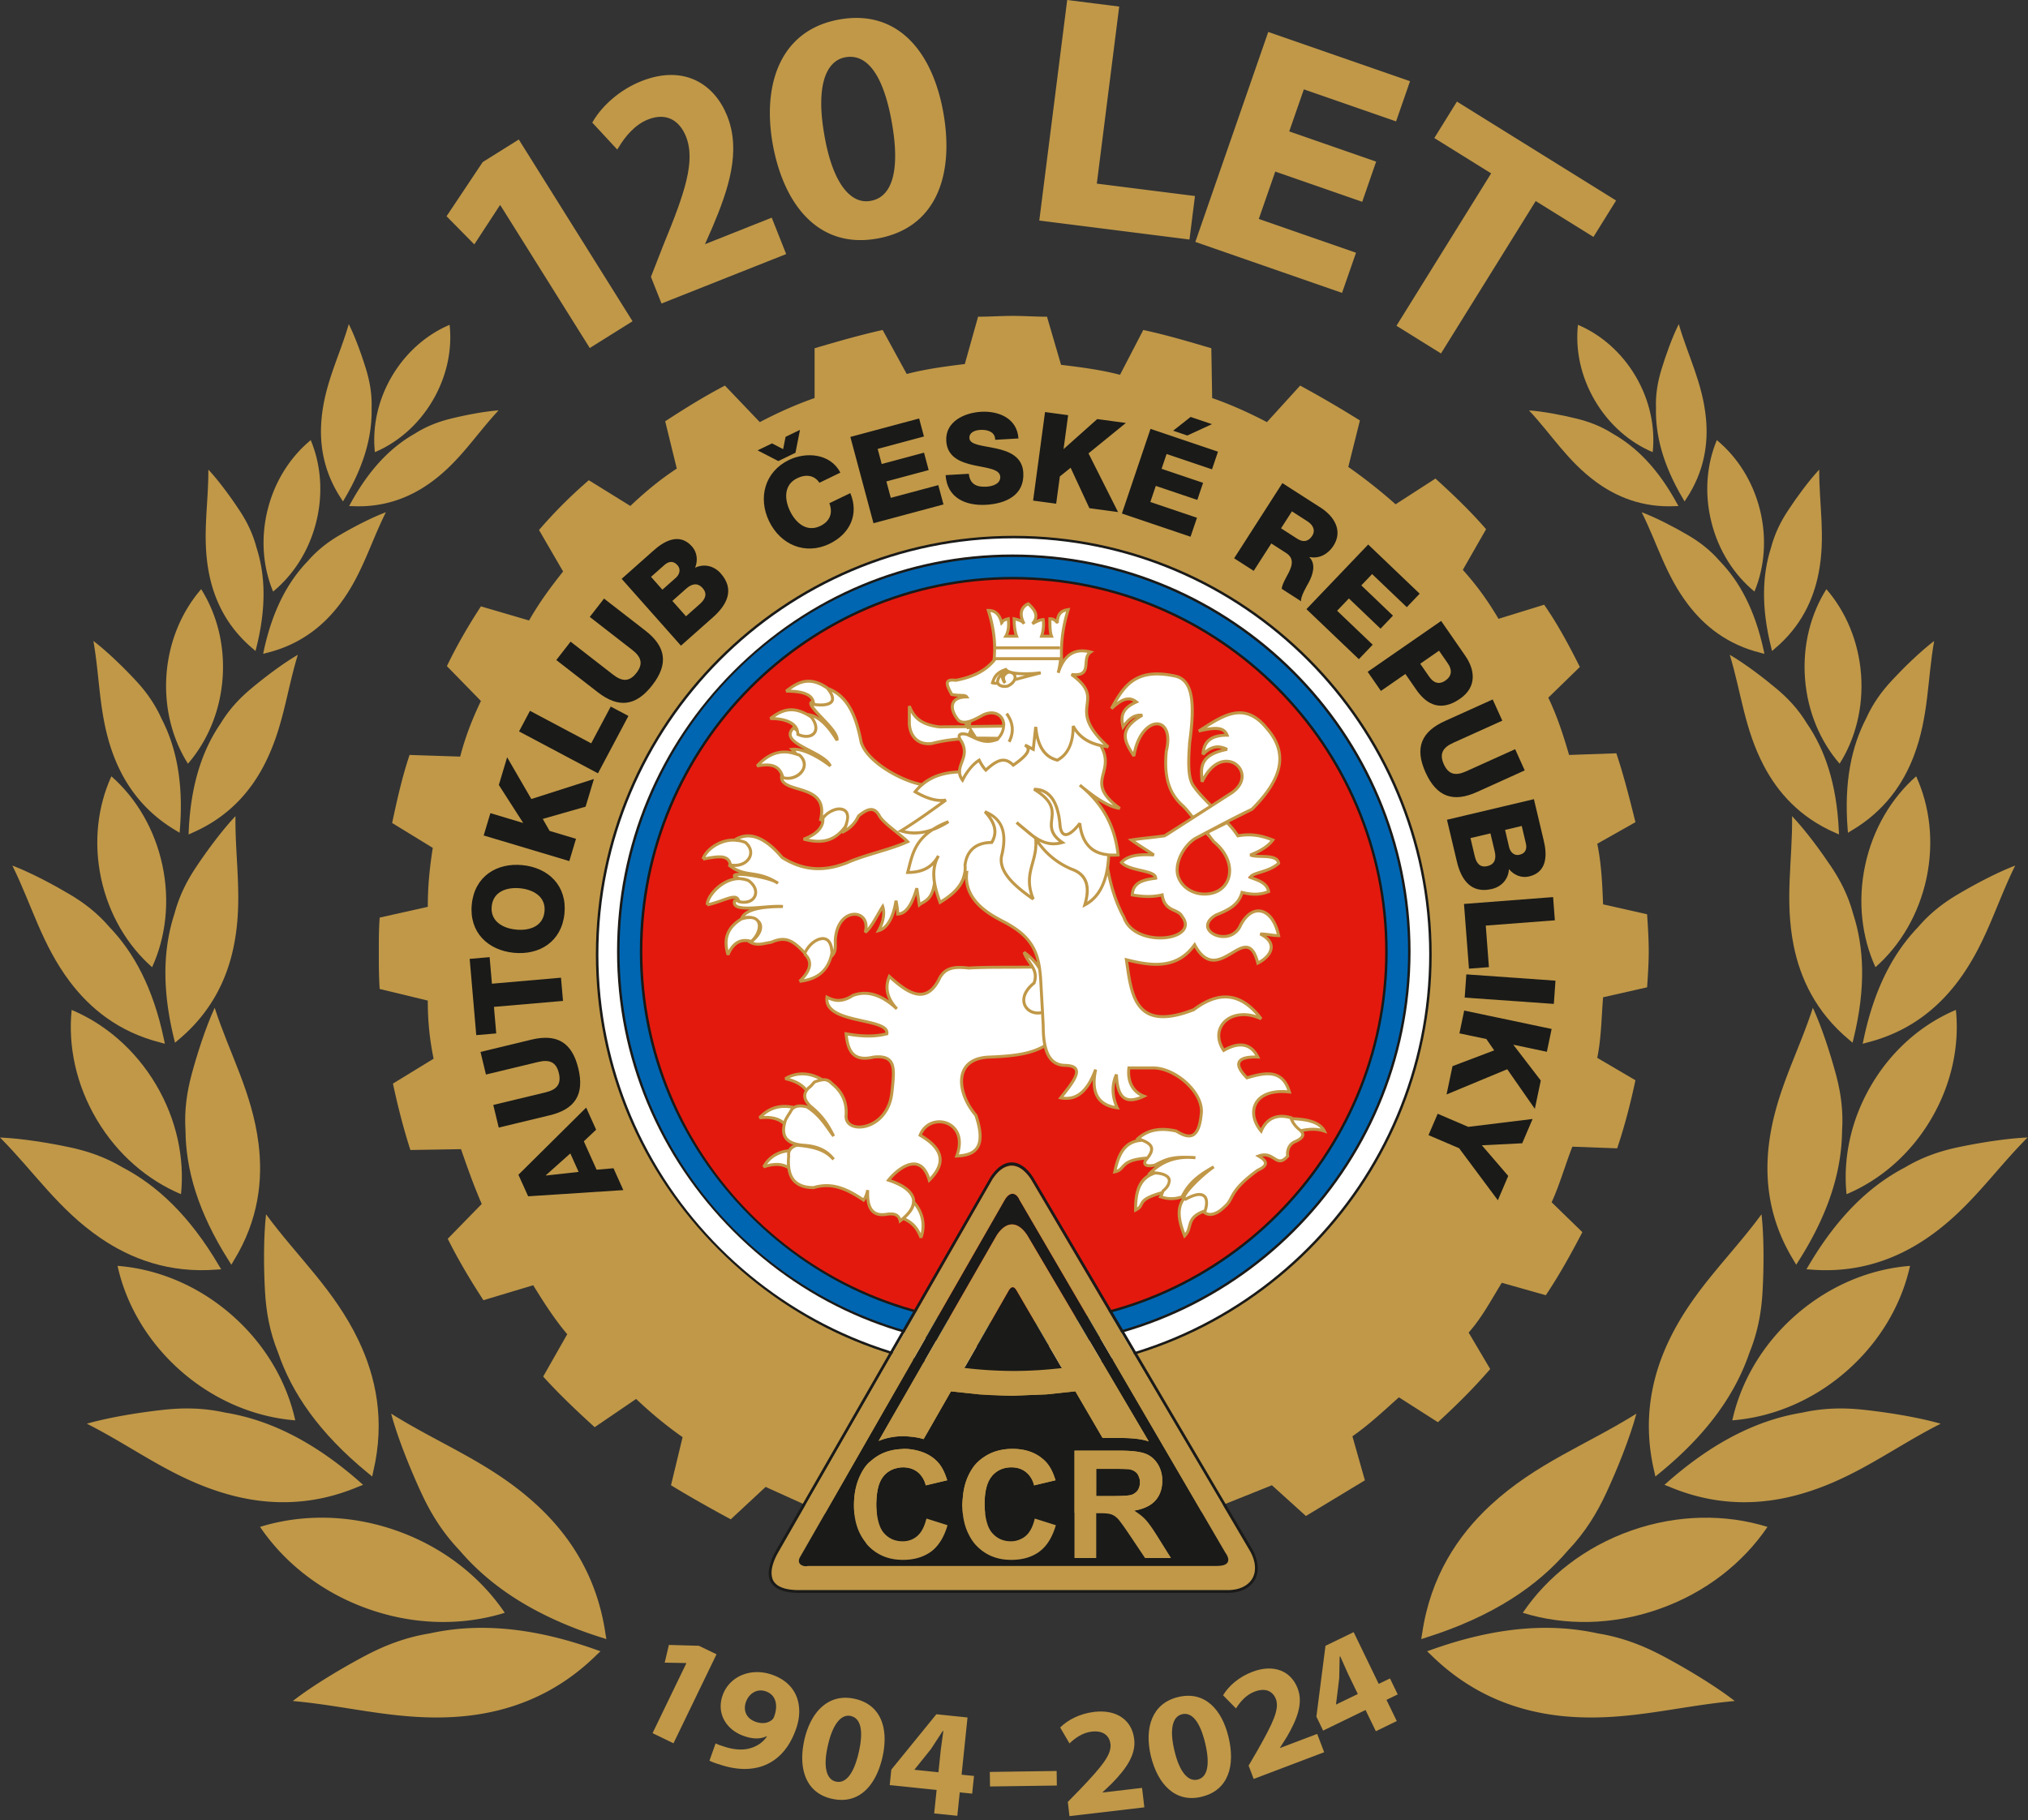 <svg xmlns="http://www.w3.org/2000/svg" width="100%" height="100%" viewBox="0 0 352 316" fill-rule="evenodd" stroke-miterlimit="22.926" xmlns:v="https://vecta.io/nano"><rect x="0" y="0" width="352" height="316" fill="#333333" stroke="none"/><style><![CDATA[.B{fill-rule:nonzero}.C{fill:#1a1a18}.D{fill:#c09848}]]></style><path d="M97.738 99.213c-2.302 2.887-4.18 5.476-5.909 8.502l-8.354-2.449c-2.162 3.316-4.181 6.773-5.906 10.376l5.906 6.05c-1.587 3.314-2.737 6.338-3.601 9.656l-8.787-.288c-1.299 3.888-2.166 7.782-3.024 11.814l7.056 4.322c-.575 3.603-.865 6.772-.865 10.232l-8.351 1.867c-.151 2.022-.151 4.038-.151 5.906 0 2.164 0 4.327.151 6.487l8.351 2.016a48.17 48.17 0 0 0 1.007 10.088l-7.058 4.32c.863 4.036 1.871 7.931 3.027 11.53l8.787-.147c1.154 3.31 2.162 6.197 3.597 9.511l-5.9 6.048c1.87 3.751 4.031 7.349 6.194 10.664l8.641-2.597c1.872 3.029 3.607 5.767 5.905 8.504l-4.175 7.348c2.735 3.025 5.763 5.905 8.939 8.788l7.194-4.901c2.591 2.452 5.191 4.618 8.067 6.632l-2.014 8.352c3.312 2.024 6.914 4.042 10.375 5.912l6.049-5.625 10.517 4.759 65.839-.432 11.522-4.614 5.902 5.334 10.235-6.193-2.164-7.642c2.88-2.012 5.334-4.32 8.071-6.768l6.767 4.322c3.311-3.029 6.196-5.905 9.077-9.226l-3.744-6.335c2.302-2.586 3.886-5.618 5.756-8.645l7.639 2.161c2.31-3.456 4.323-7.06 6.344-10.949l-5.333-5.186c1.442-3.168 2.306-6.339 3.597-9.652l7.781.288c1.301-3.891 2.307-7.784 3.17-11.817l-6.628-3.891c.716-3.601.716-6.914 1.01-10.517l7.639-1.73c.138-2.014.285-4.178.285-6.197 0-2.157-.147-4.465-.285-6.481l-7.639-1.726c-.143-3.604-.294-7.062-1.01-10.519l6.628-3.747c-1.006-4.035-2.017-8.071-3.317-11.956l-8.204.288c-1.011-3.461-2.021-6.631-3.606-9.945l5.475-5.33c-1.869-3.746-3.89-7.493-6.196-10.805l-7.924 2.448c-1.87-3.17-3.74-5.765-6.192-8.503l4.037-7.058c-2.743-3.168-5.765-6.051-8.787-8.791l-6.919 4.47a90.03 90.03 0 0 0-8.209-6.484l2.017-8.07c-3.459-2.159-6.918-4.179-10.372-6.053l-5.765 6.341c-3.027-1.584-6.193-3.024-9.509-4.178l-.143-8.643c-3.895-1.154-7.777-2.308-11.814-3.174l-4.034 7.78c-3.307-.86-6.624-1.295-10.235-1.729l-2.439-8.354c-2.021 0-4.039-.143-5.912-.143-2.017 0-4.037.143-6.05.143l-2.304 8.214c-3.459.43-6.772.863-10.083 1.728l-4.178-7.639c-3.891.866-7.923 2.02-11.813 3.174v8.643c-3.316 1.154-6.485 2.594-9.509 4.178l-6.052-6.341c-3.599 1.874-7.056 4.036-10.37 6.197l2.014 8.214c-2.882 1.871-5.472 4.036-8.063 6.482l-7.209-4.465c-3.171 2.736-6.044 5.618-8.642 8.645l4.18 7.201z" class="D"/><path d="M175.959 93.238c39.91 0 72.323 32.564 72.323 72.469 0 39.769-32.413 72.329-72.323 72.329-39.755 0-72.316-32.56-72.316-72.329 0-39.905 32.561-72.469 72.316-72.469" fill="#fff"/><path d="M175.959 238.25c-19.287 0-37.477-7.563-51.217-21.309-13.747-13.749-21.315-31.943-21.315-51.234 0-40.078 32.54-72.686 72.532-72.686s72.537 32.608 72.537 72.686c0 40.003-32.542 72.543-72.537 72.543zm0-144.797c-39.755 0-72.098 32.416-72.098 72.254 0 39.762 32.343 72.115 72.098 72.115 39.763 0 72.105-32.353 72.105-72.115 0-39.838-32.342-72.254-72.105-72.254" class="B C"/><path d="M175.743 96.479c38.038 0 68.867 30.835 68.867 68.722 0 37.751-30.829 68.584-68.867 68.584-37.454 0-68.424-30.833-68.424-68.584 0-37.887 30.97-68.722 68.424-68.722" fill="#0066b2"/><path d="M175.743 234c-18.194 0-35.385-7.169-48.409-20.193-13.05-13.054-20.234-30.309-20.234-48.606 0-18.348 7.184-35.653 20.234-48.721 13.016-13.037 30.209-20.218 48.409-20.218 38.096 0 69.085 30.927 69.085 68.939 0 37.936-30.989 68.799-69.085 68.799zm0-137.304c-37.61 0-68.21 30.731-68.21 68.505 0 37.702 30.6 68.37 68.21 68.37 37.856 0 68.658-30.668 68.658-68.37 0-37.774-30.803-68.505-68.658-68.505" class="B C"/><path d="M175.817 100.367c35.73 0 64.83 29.102 64.83 64.834 0 35.59-29.1 64.697-64.83 64.697-35.437 0-64.537-29.107-64.537-64.697 0-35.732 29.1-64.834 64.537-64.834" fill="#e4190e"/><g class="C"><path d="M175.817 230.114c-17.204 0-33.437-6.771-45.708-19.066-12.285-12.299-19.052-28.586-19.052-45.847 0-35.866 29.056-65.05 64.76-65.05 35.868 0 65.04 29.184 65.04 65.05 0 35.797-29.172 64.913-65.04 64.913zm0-129.53c-35.467 0-64.321 28.988-64.321 64.617 0 35.552 28.854 64.482 64.321 64.482 35.628 0 64.613-28.93 64.613-64.482 0-35.629-28.986-64.617-64.613-64.617m77.051 48.973c.765 3.233 2.492 5.618 6.081 4.77 1.714-.406 2.876-1.732 2.955-3.45.878 1.049 2.16 1.588 3.517 1.273 3.148-.752 3.148-3.768 2.494-6.355l-1.674-7.058-15.091 3.574 1.718 7.246zm11.262-6.168l.717 3.045c.196.823.023 1.688-1.081 1.948-1.073.256-1.647-.59-1.817-1.264l-.712-3.044 2.893-.685zm-5.435 1.286l.748 3.151c.276 1.186.058 2.218-1.278 2.531-1.242.298-1.896-.46-2.19-1.713l-.743-3.15 3.463-.819zm-5.382 34.716l4.67.981 1.366 1.975-7.238 2.74-1.033 4.913 10.533-4.381 4.79 6.874 1.033-4.911-4.773-6.221 5.828 1.229.828-3.962-15.176-3.194-.828 3.957z" class="B"/><path d="M254.226 173.185l15.474 1.093.285-4.032-15.474-1.094-.285 4.033z"/><g class="B"><path d="M249.538 193.349l-1.594 3.713 5.315 2.273 6.723 9.03 1.802-4.22-4.576-5.32 7.002-.352 1.804-4.217-11.17 1.369-5.306-2.276zm6.82-55.855l8.289-3.751-1.661-3.683-8.511 3.844c-1.821.826-3.054.573-3.869-1.228s-.191-2.901 1.629-3.72l8.521-3.849-1.669-3.681-8.298 3.748c-4.091 1.852-5.289 4.657-3.353 8.93s4.826 5.242 8.922 3.39m-1.389 30.668l3.463-.265-.547-7.215 11.993-.916-.307-4.029-15.466 1.188.864 11.237zm-27.69-71.422l.023-.038c1.713.35 3.245-.548 4.148-1.959 1.688-2.633.089-5.127-2.212-6.606l-6.655-4.268-8.374 13.052 3.397 2.181 3.053-4.754 2.578 1.656c1.594 1.022.94 2.513.187 3.888-.201.389-.962 1.704-.948 2.332l3.356 2.161c-.146-.773 1.024-2.723 1.341-3.3.689-1.311 1.286-3.123.106-4.345zm-2.079-3.193l-2.849-1.832 1.887-2.944 2.703 1.739c.948.61 1.438 1.541.814 2.511-.632.986-1.531 1.179-2.555.526m28.21 27.763c3.019-2.089 2.565-5.082.922-7.455l-4.194-6.058-12.753 8.83 2.296 3.321 4.252-2.943 1.888 2.732c1.945 2.806 4.425 3.76 7.589 1.573zm-3.637-8.346l1.545 2.231c.704 1.019.757 2.122-.44 2.951-1.162.804-2.115.348-2.822-.685l-1.55-2.235 3.267-2.262z"/><path d="M232.083 106.027l2.043-2.136 5.493 5.249 2.159-2.261-5.493-5.252 1.874-1.965 6.019 5.744 2.235-2.339-8.935-8.538-10.72 11.22 9.1 8.687 2.399-2.514-6.174-5.895zm-131.705 79.448c-1.095-4.561-3.757-6.039-8.127-4.995l-8.85 2.139.946 3.922 9.077-2.184c1.945-.47 3.11.011 3.577 1.93.458 1.925-.36 2.882-2.304 3.35l-9.079 2.183.947 3.929 8.842-2.13c4.374-1.047 6.074-3.584 4.971-8.144m-.403-39.856l-4.581-1.374-1.189-2.08 7.438-2.126 1.443-4.803-10.863 3.475-4.201-7.246-1.44 4.809 4.235 6.6-5.7-1.71-1.164 3.873 14.862 4.449 1.16-3.867zM89.17 165.406c4.473.447 8.32-1.945 8.802-6.806s-2.813-7.968-7.287-8.411-8.314 1.945-8.797 6.81c-.485 4.859 2.808 7.962 7.282 8.407zm1.114-11.201c2.291.234 4.484 1.452 4.228 4.046s-2.653 3.365-4.941 3.128c-2.293-.222-4.485-1.444-4.227-4.037s2.647-3.36 4.94-3.137m-4.551 20.59l11.99-1.033-.352-4.033-11.987 1.044-.398-4.61-3.464.3 1.144 13.24 3.467-.297-.4-4.611zm26.299-65.303l-7.19-5.579-2.474 3.188 7.377 5.73c1.581 1.226 1.933 2.439.716 3.997-1.211 1.56-2.466 1.523-4.047.294l-7.376-5.728-2.479 3.191 7.188 5.58c3.553 2.761 6.587 2.504 9.464-1.205 2.875-3.703 2.369-6.709-1.179-9.468m8.62-10.932c.504-1.265.369-2.658-.551-3.699-2.147-2.419-4.802-.994-6.774.809l-5.426 4.818 10.292 11.604 5.573-4.944c2.483-2.206 3.768-4.853 1.321-7.613-1.169-1.32-2.886-1.713-4.435-.975zm-7.654 1.583l2.342-2.071c.633-.562 1.48-.82 2.228.028.737.825.266 1.739-.254 2.198l-2.342 2.075-1.974-2.23zm8.494 4.699l-2.424 2.147-2.366-2.667 2.42-2.147c.911-.807 1.932-1.098 2.836-.073.85.958.489 1.889-.466 2.74m-18.879 24.203L91.986 123.4l-1.896 3.575 13.7 7.274 5.286-9.96-3.071-1.628-3.393 6.384zm.941 74.02l-2.221-4.932 2.138-2.012-1.729-3.842-11.761 11.661 1.689 3.74 16.522-1.075-1.705-3.791-2.933.251zm-8.795 1.009l-.013-.045 4.243-3.792 1.442 3.209-5.672.628zm115.6-130.441l-3.705-1.25-3.031 2.389 2.466.836 4.269-1.975zm-14.936-.206l-4.977-.673-5.846 5.217.797-5.895-4.011-.541-2.07 15.372 4.003.538.64-4.735 1.87-1.503 3.259 7.018 4.972.671-5.128-10.187 6.49-5.282zm-22.554 4.421c-2.295-.502-4.539-.587-4.609-1.78-.063-1.018 1.007-1.387 1.874-1.435 1.236-.074 2.589.305 2.604 1.719l4.034-.233c-.225-3.49-3.412-4.808-6.494-4.631-2.902.17-6.232 1.692-6.036 5.073.166 2.843 2.542 3.703 4.79 4.205 2.269.5 4.498.632 4.578 1.997.064 1.149-1.165 1.658-2.382 1.727-1.713.098-2.874-.418-3.068-2.239l-4.031.234c.251 3.969 3.486 5.353 7.046 5.149 3.404-.201 6.664-1.654 6.439-5.581-.161-2.797-2.476-3.709-4.745-4.205m21.859 11.298l11.913 4.032 1.118-3.295-8.094-2.735.944-2.795 7.207 2.434 1.002-2.965-7.203-2.435.868-2.572 7.884 2.663 1.037-3.064-11.712-3.961-4.964 14.693zm-40.116-2.717l-.764-2.852 7.342-1.97-.81-3.023-7.341 1.97-.703-2.62 8.033-2.158-.835-3.125-11.937 3.201 4.011 14.984 12.151-3.261-.902-3.355-8.245 2.209zm-16.543-7.826l.781-3.973-2.502 1.21-.419 2.132-1.928-.996-2.503 1.21 3.598 1.856 2.973-1.439zm5.882 8.762c.638 1.669.133 3.124-1.569 3.945-2.344 1.136-4.249-.502-5.255-2.575-.999-2.071-1.102-4.58 1.244-5.716 1.525-.736 2.98-.524 3.855.79l3.637-1.76c-1.722-3.317-5.916-3.656-8.925-2.196-4.225 2.044-5.402 6.594-3.446 10.64 1.962 4.052 6.261 5.954 10.485 3.911 3.537-1.712 5.157-5.104 3.611-8.797l-3.637 1.758z"/></g></g><path d="M224.341 194.342l-.378-.015v-.185c-.512-.138-1.002-.209-1.465-.209-1.469 0-2.605.723-3.312 2.11l-.28.565-.379-.511c-1.091-1.501-1.357-3.119-.735-4.441.686-1.463 2.404-2.295 4.715-2.295a10.11 10.11 0 0 1 1.113.062c-.628-1.957-1.777-2.873-3.588-2.873-1.113 0-2.404.349-3.406.645l-.223.071-.168-.166c-1.132-1.16-1.554-2.082-1.287-2.739.276-.661 1.229-.995 2.844-.995l.308.005c-.668-1.213-1.598-1.83-2.769-1.83-.784 0-1.683.276-2.658.81l-.325.181-.191-.325c-.86-1.429-.976-2.881-.326-4.082.713-1.323 2.217-2.115 4.034-2.115.855 0 1.732.183 2.613.525-1.821-2.239-3.717-3.332-5.805-3.332-1.656 0-3.454.726-5.36 2.159l-.04.032-.049.022c-2.101.806-3.895 1.217-5.355 1.217-5.062 0-5.761-4.874-6.371-9.177l-.066-.443-.077-.567.557.133c1.327.32 3.072.699 4.759.699 2.716 0 4.724-.964 6.335-3.032l.356-.452.294.501c.89 1.518 1.874 2.259 2.996 2.259 1.059 0 2.137-.638 3.094-1.215.895-.532 1.723-1.03 2.48-1.03.997 0 1.687.854 2.181 2.691 1.304-.686 2.106-1.674 2.106-2.589 0-.599-.33-1.146-.976-1.638l.286-.701.645.093c.454.058.881.118 1.3.134-.556-2.496-1.821-4.028-3.339-4.028-1.135 0-2.234.906-3.027 2.492-.575 1.238-1.687 1.952-3.063 1.952-1.353 0-2.569-.71-2.818-1.649-.133-.479-.111-1.416 1.478-2.342 2.057-.823 3.762-1.647 4.381-3.611l.111-.338.351.078c.735.168 1.39.251 1.995.251.766 0 1.487-.134 2.208-.405-.281-1.155-1.273-1.596-2.733-2.132l-.713-.26.633-.43c.311-.213.859-.384 1.442-.567.984-.308 2.208-.688 3.112-1.488-.197-.87-1.305-.969-2.818-1.015-.441-.014-.82-.023-1.153-.06l-.112-.745c1.38-.613 2.391-1.326 3.01-2.118-1.157-.433-2.435-.825-3.976-.825-.547 0-1.104.052-1.696.144l-.245.044-.138-.204c-.516-.758-1.032-1.399-1.62-2.003l-.365-.373.463-.24c1.496-.778 2.755-1.41 4.118-2.062l.018-.02c5.279-5.291 6.107-9.679 2.546-13.771-1.46-1.824-2.978-2.703-4.665-2.703-2.088 0-4.198 1.354-6.246 2.661l-.134.089c.931-.194 1.616-.285 2.173-.285.948 0 1.589.276 1.959.838l.365.567-.677.028c-2.778.117-3.446 1.453-3.628 2.842.805-.732 1.576-1.075 2.408-1.075.267 0 .552.036.833.109v.76c-3.757.987-3.62 2.853-3.464 4.831 1.078-2.049 2.564-3.213 4.132-3.213 1.259 0 2.354.784 2.724 1.942.418 1.308-.214 2.705-1.674 3.732l-2.711 1.773-.708.456-.263.173-.218-.222c-1.033-1.035-2.204-2.203-3.067-3.501-.988-1.545-.783-4.735-.632-7.066l.022-.366c.753-5.508.979-10.678-2.346-11.434-1.162-.253-2.222-.383-3.161-.383-4.247 0-5.876 2.508-7.443 5.285.891-.743 1.683-1.213 2.497-1.213.352 0 .695.092 1.024.278l.628.36-.641.325c-1.977 1.01-2.226 2.225-1.91 3.728.597-.777 1.224-1.471 2.106-1.744l.338.691c-1.095.775-1.727 1.541-1.923 2.347-.307 1.242.458 2.491 1.225 3.695.654-3.514 2.519-5.352 4.073-5.352.556 0 1.055.246 1.411.698.672.851.788 2.351.343 4.22-.423 4.343.445 7.249 2.831 9.351.641.643 1.055 1.159 1.527 1.75l.093.119.272.342-.37.233-4.433 2.806-.219.14-.075.042-.076.015c-.895.124-1.785.226-2.654.32-.974.107-1.887.209-2.755.344.561.405 1.175.792 1.763 1.172l1.113.723-.218.717c-.138-.004-.276-.004-.419-.004-2.007 0-3.33.38-4.126 1.208.699.67 2.047.983 3.245 1.262 1.385.321 2.248.553 2.533 1.071l.28.502-.565.071c-2.524.334-3.495 1.023-3.655 2.619.971.167 1.825.252 2.613.252a11.11 11.11 0 0 0 2.164-.214l.382-.08.081.387c.294 1.578 1.157 1.974 1.994 2.354.548.248 1.105.509 1.433 1.14.708.93.593 1.685.371 2.134-.526 1.057-2.223 1.741-4.337 1.741-2.377 0-5.489-.973-6.428-3.707-1.26-2.295-2.248-5.273-2.822-8.559l-.014-.059.014-.061c.089-.569.146-1.187.186-1.898l.028-.391.382.021a10.41 10.41 0 0 0 .539.017 12.38 12.38 0 0 0 .676-.021c-.396-3.574-1.62-6.557-3.735-9.118l.516-.576c1.176.768 2.209 1.257 3.117 1.489-3.286-2.565-2.867-4.207-2.422-5.934.311-1.219.628-2.481-.231-4.226l-.334-.683.743.13c.112.015.21.037.312.06.018 0 .027.004.035.004-3.81-3.569-3.57-5.501-3.352-7.208.179-1.407.325-2.621-2.025-4.553l.231-.69c1.474-.044 1.531-.886 1.603-1.856.049-.652.098-1.385.627-1.886-.405-.09-.792-.135-1.157-.135-1.255 0-2.244.521-3.018 1.588l-.708-.208-.004-.145c-.138-2.726.231-5.539 1.095-8.363-.713.135-1.363.46-1.523 1.584l-.094.664-.529-.41c-.209-.163-.44-.254-.708-.278 0 .967.005 1.875.178 2.54l.125.487h-2.048l.143-.493c.156-.564.311-1.43.2-2.388-.227.028-.539.122-.873.27l-.52-.496c.298-.763-.041-1.513-1.116-2.494-.486.231-.818.583-.966 1.025-.136.394-.127.851.02 1.364l.227.773-.746-.3a7.21 7.21 0 0 0-.832-.256c.014.97.118 1.851.309 2.494l.152.501h-2.21l.233-.543c.265-.631.356-1.454.256-2.452-.322.088-.559.191-.692.295l-.428.344-.182-.518c-.361-1.043-.945-1.54-1.863-1.596.901 2.936 1.229 5.707.957 8.25l-.024.23-.015.117-.075.09c-1.491 1.751-3.586 2.841-6.586 3.421l-.067.016-.06-.006a4.24 4.24 0 0 0-.541-.038c-.573 0-.678.174-.716.239-.197.336.186 1.107.677 2.014.433.08.796.107 1.068.122l.106.754c-.436.162-.738.418-.9.762-.337.732.009 1.816.927 2.894.207.169.486.271.84.285l.059-.005h.241l.104.216.126.246.274.558-.622.006-4.444.037c-3.278-.4-4.411-1.713-5.094-3.122v2.429c.125 2.099 1.316 3.364 3.182 3.364a4.01 4.01 0 0 0 .591-.046c1.367-.368 2.918-.619 4.7-.768l.237-.024.127.208a3.74 3.74 0 0 0 .205.319c.863 1.548.432 2.7.055 3.709-.165.432-.343.915-.383 1.4l-.029.345-.344.014c-2.552.111-4.555.805-6.11 2.122l-.178.143-.212-.078-.179-.069c-4.039-.894-9.455-4.343-10.292-7.425-.736-3.807-1.985-7.855-5.689-9.186l-.089-.033-.069-.07-.015-.017-.036-.052c-1.083-.733-2.104-1.098-3.091-1.098-1.337 0-2.462.698-3.495 1.47 2.506.046 3.89.563 4.35 1.615l.168.385-.396.14c-.095.034-.109.075-.116.084-.094.349.926 1.424 1.743 2.285l-.51.591c-.637-.452-1.296-.717-1.961-.782l-.078-.009-.069-.036c-.949-.522-1.807-.774-2.631-.774-1.048 0-2.059.392-3.244 1.267 1.749.051 3.06.465 3.805 1.204l.287.284-.299.275c-.474.456-.666.847-.616 1.224.12.819 1.417 1.573 2.626 2.213l-.308.716c-.657-.23-1.241-.342-1.743-.342a1.95 1.95 0 0 0-.232.015l-.269.601c-.407-.084-.801-.126-1.182-.126-1.569 0-3.005.685-4.391 2.089.469-.079.881-.11 1.256-.11 1.381 0 2.277.534 2.755 1.641l.044.104-.016.115c-.069.396-.044.694.078.917.367.694 1.449 1.018 2.6 1.364 2.218.662 4.966 1.479 4.087 5.422l.134.065.257.127-.042.282c-.178 1.179-1.24 2.215-3.002 2.95.614.14 1.355.271 2.118.271 1.492 0 2.735-.522 3.796-1.597l.308-.31.198.249c1.675-.925 2.238-2.051 2.516-2.605l.033-.082.089-.077c.715-.558 1.474-1.098 2.202-1.098.61 0 1.138.395 1.558 1.175.433.79 1.705 1.803 2.936 2.791.589.471 1.198.953 1.665 1.387l.434.406-.544.237c-1.396.608-3.204 1.158-4.954 1.689-1.825.558-3.692 1.132-5.08 1.75-1.847.743-3.529 1.103-5.157 1.103-2.167 0-4.237-.638-6.343-1.951l-.052-.031-.042-.048c-2.052-2.434-3.998-3.666-5.791-3.666-.755 0-1.501.226-2.209.678l-.095.062h-.142l-.083-.014h-.002c-2.364 0-4.405 1.592-5.004 2.844l.076.013.019.116c1.012-.195 1.832-.321 2.485-.321.698 0 1.662.135 1.981 1.26l.032.122-.041.116-.044.108c.544.428 1.097.725 1.713.934l-.125.76c-.716 0-.792.126-.792.126l-.138.14c.008.014.016.032.028.055l.169-.085.356.489-.593.122c-2.275.457-4.167 2.547-4.487 3.928h.143l.033.176c.808-.192 1.554-.456 2.228-.693.839-.299 1.545-.548 2.066-.548.195 0 .362.035.509.126l-.17.724c-.053.004-.09.01-.124.01-.079.329.036.483.075.535.243.331.916.484 2.062.484l.353-.004.163.749c-.721.312-1.192.722-1.44 1.27l-.046.107-.099.06c-1.7 1.071-2.521 2.38-2.521 4.005 0 .502.067 1.035.227 1.66.695-1.462 1.686-2.204 2.96-2.204.181 0 .364.011.55.04l.904.154-.292.214c.336.149.699.225 1.115.225.345 0 .735-.049 1.229-.157a9.31 9.31 0 0 1 .996-.177l.017-.009c.739-.332 1.392-.495 2.007-.495 1.421 0 2.492.873 3.968 2.494l.233.26-.074.076c.438.478.657 1.013.657 1.587 0 .861-.508 1.809-1.505 2.816 1.796-.279 4.074-1.081 4.932-4.083l.192-.009-.104-.082.272-.34c.455-.568.435-1.327.414-2.001-.007-.132-.012-.256-.012-.357.158-3.25 1.918-4.72 3.483-4.72.679 0 1.287.295 1.677.797.407.534.538 1.275.39 2.109.6-.585 1.201-1.627 1.833-2.718l.124-.214.415-.708.719.153c.119.988-.14 2.152-.722 3.315 1.032-.449 1.859-1.724 2.349-3.631l.764.049c.032.285.053.557.062.803 1.07-.084 1.968-1.182 2.731-3.352l.75.074.029.162.028.203.021.153.16 1.071c.12-.085.251-.159.404-.247.596-.341 1.341-.764 1.776-2.203l.75.008c.157.612.362 1.249.647 2.046 1.499-.932 3.25-2.221 3.889-4.083l.761.117c.136 4.058 4.187 6.231 5.914 7.157l.122.069c3.902 1.95 5.714 3.982 6.445 7.254l-.681.322c-.53-.658-1.125-1.183-1.649-1.598.203.461.486.869.758 1.27.107.157.214.311.303.462l.383.586-.703.015-3.551.015c-2.34 0-4.763 0-7.089.15-.627-.08-1.127-.118-1.569-.118-2.087 0-2.801.861-3.301 1.667-.944 2.001-2.104 2.992-3.547 2.992-1.718 0-3.639-1.498-5.306-3.007-.495 1.313-.423 2.542.216 3.764l-.571.5c-1.355-.948-2.706-1.429-4.006-1.429-.683 0-1.351.138-2.041.408-.838.547-1.671.837-2.481.837-.718 0-1.328-.232-1.88-.493-.135 2.227 2.436 2.97 6.057 3.771 2.284.503 4.256.947 4.363 2.139l.025.339-.328.071c-.979.229-1.98.34-3.071.34-1.108 0-2.284-.111-3.691-.351.227 2.074.784 3.955 3.096 3.955a6.14 6.14 0 0 0 1.453-.191c.354-.043.631-.06.886-.06.98 0 1.675.238 2.12.736.879.976.675 2.856.412 5.236l-.046.431c-.48 4.41-3.805 6.057-5.786 6.057-.837 0-1.529-.256-1.954-.724-.354-.382-.507-.872-.459-1.457.114-1.505-.207-3.646-2.366-5.338l-.034-.024-.028-.034c-.368-.443-.768-.643-1.294-.643-.084.013-.126.02-.163.02l-.122.011-.104-.06c-1.111-.65-2.236-.979-3.35-.979-.92 0-1.832.225-2.601.648 1.51.38 2.575.979 3.313 1.862l.176.205-.134.239c-.385.689-.222 1.382.513 2.194l-.486.599c-.438-.125-.821-.187-1.146-.187-.376 0-.681.076-.942.222l-.13.074-.144-.034c-.569-.115-1.052-.182-1.494-.182-1.878 0-3.191.863-4.012 1.683a8.65 8.65 0 0 1 .719-.036c1.357 0 2.412.35 3.224 1.051l.17.149-.044.223c-.196.918-.126 1.62.218 2.141.277.441.729.75 1.382.972l.037.724c-.332.151-.58.356-.722.612l-.098.172-.201.026c-2.019.2-3.371 1.336-4.029 2.426.734-.223 1.388-.329 1.984-.329.716 0 1.366.169 2.036.529l.171.09.029.191c.137.87.419 1.556.847 2.035.707.79 1.823 1.182 3.325 1.182l.018-.009a7.33 7.33 0 0 1 2.202-.341c2.421 0 4.595 1.238 6.409 2.47.067-.093.125-.184.172-.278l.732.15c.087.963.334 1.651.757 2.099.391.407.923.605 1.625.605.239 0 .496-.027.765-.071s.508-.065.74-.065c1.219 0 1.558.702 1.674 1.122.075-.058.146-.115.218-.176l.198-.164.256.095c1.132.583 2.064 1.176 2.844 2.992.313-1.015.681-3.339-1.295-5.643l-.094-.111-.004-.142c0-.101 0-.205-.018-.31-.278-1.656-2.56-2.68-3.893-3.141l-.543-.191.374-.432c1.075-1.235 2.749-2.564 4.237-2.564 1.272 0 2.198.906 2.755 2.687 1.266-1.314 1.811-2.507 1.662-3.64-.166-1.291-1.213-2.491-3.19-3.679l-.296-.176.142-.314c.715-1.622 2.212-2.199 3.366-2.199 1.191 0 2.293.556 2.945 1.496.556.797 1.04 2.208.263 4.438 1.168-.076 2.537-.318 3.237-1.356.738-1.092.666-2.906-.232-5.535l-.02-.009c-2.144-2.516-3.023-5.758-2.097-7.817.699-1.549 2.324-2.402 4.695-2.453 4.638-.194 7.127-.675 9.184-1.801l.436-.244.124.491c.526 2.039 1.603 2.994 3.384 2.994 1.078.046 1.7.307 1.936.799.441.98-.685 2.513-2.448 4.743l-.098.13c.24.038.481.055.708.055 1.754 0 3.134-1.057 4.251-3.232l.743.202c-.057 1.263.174 2.28.709 3.03.596.849 1.585 1.387 2.942 1.603-.646-1.496-.801-3.037-.467-4.45l.765.041c.344 2.737 1.474 3.056 2.294 3.056.538 0 1.169-.163 1.922-.497-1.731-.794-2.613-2.484-2.43-4.69l.031-.354h4.314c2.164 0 4.834 1.369 6.641 3.406 1.376 1.551 2.035 3.214 1.857 4.687-.231 2.678-.975 3.989-2.275 3.989-.744 0-1.553-.442-2.248-.864l-.027-.004c-.766-.171-1.545-.26-2.257-.26-1.669 0-3.045.5-4.202 1.544l-.289.263-.014.176c-2.337.541-3.156 2.733-3.655 5.068.543-.158.788-.432 1.069-.747.516-.577 1.161-1.3 3.832-1.561l.766-.074-.392.657c-.049.085-.16.303-.098.463.089.203.432.245.699.245a4.86 4.86 0 0 0 .855-.094l.348.684c-.33.254-.646.536-.949.839l-.33.327.045.174c-1.945 1.126-2.261 3.477-2.279 5.68.48-.274.605-.532.752-.832.343-.666.802-1.242 3.223-1.968l.868-.254-.405.801c-.018.03-.026.061-.04.088a5.39 5.39 0 0 0 1.67.269c.57 0 1.144-.098 1.771-.3l.446.593c-1.145 1.661-.793 3.626.146 6.057.41-.472.539-.962.686-1.478.223-.856.48-1.818 2.302-2.568l.2-.081.173.13.134.091a1.55 1.55 0 0 0 .913.294c.707 0 1.545-.455 2.363-1.278.624-.512.864-.966 1.163-1.534.57-1.075 1.273-2.401 4.602-4.819.891-.413 1.3-.758 1.314-1.092.005-.096.022-.388-.645-.871l-.758-.54.913-.161a2.41 2.41 0 0 1 .432-.04c.713 0 1.255.312 1.74.623.356.216.65.414.985.414.36 0 .743-.24 1.197-.741-.111-.603.035-1.936 1.219-2.531.855-.336 1.336-.725 1.394-1.09.018-.118-.009-.234-.089-.372l-.28-.475.548-.102c.636-.118 1.192-.171 1.7-.171a6.35 6.35 0 0 1 1.723.222c-.753-1.112-2.48-1.702-5.249-1.796zm-19.895-43.32c0-1.939 1.367-4.3 3.09-5.362l1.745-.906c.316.372.632.701.93.986.111.135.223.284.352.455l.031.038.04.033c2.195 1.759 3.152 4.228 2.431 6.273-.561 1.59-2.053 2.54-3.989 2.54-2.546 0-4.63-1.82-4.63-4.057zm-35.981-25.732c.585-.191 1.271-.517 2.121-1.001.501-.265 1.02-.4 1.496-.4.854 0 1.525.414 1.834 1.141.105.231.158.493.158.855-.002.05-.013.098-.018.149 0 .028-.004.069-.009.108h-5.139l.019-.057-.505.057c-.028-.071-.062-.14-.092-.21.046-.214.097-.429.135-.642zm3.986 3.141c-.385.103-.705.145-1.005.145-.691 0-1.265-.19-1.715-.377h3.351c-.009.018-.019.027-.036.053-.205.077-.4.127-.595.179" fill="#fff" class="B"/><g class="D B"><path d="M230.102 196.245c-.9-1.798-3.509-2.217-5.753-2.294v-.098l-.186-.054c-2.382-.709-4.305.049-5.316 2.064-1.006-1.367-1.264-2.854-.703-4.043.735-1.571 2.845-2.334 5.636-1.987l.383.042-.111-.374c-.668-2.25-1.977-3.339-4.02-3.339-1.131 0-2.404.332-3.517.668-.98-1.01-1.412-1.832-1.202-2.321.222-.542 1.3-.813 2.996-.742l.436.016-.192-.388c-1.197-2.395-3.316-2.895-6.063-1.389-.788-1.306-.904-2.611-.315-3.694.641-1.196 2.02-1.914 3.69-1.914.957 0 1.936.24 2.92.702l.321-.389c-1.99-2.624-4.1-3.897-6.433-3.897-1.741 0-3.623.75-5.592 2.234-2.043.793-3.797 1.191-5.212 1.191-4.728 0-5.365-4.49-5.983-8.836l-.067-.444c1.495.364 3.2.707 4.852.707 2.832 0 4.955-1.016 6.647-3.177.961 1.654 2.061 2.453 3.334 2.453 1.167 0 2.301-.674 3.303-1.275.832-.499 1.625-.974 2.271-.974.511 0 1.259.268 1.847 2.567l.075.305.29-.14c1.518-.766 2.462-1.917 2.466-3.014 0-.53-.222-1.255-1.131-1.945a11.27 11.27 0 0 1 .637.084c.521.067 1.015.133 1.523.133h.315l-.07-.306c-.566-2.778-2.004-4.499-3.749-4.499-1.282 0-2.511.987-3.379 2.707-.511 1.108-1.495 1.741-2.711 1.741-1.167 0-2.239-.595-2.448-1.36-.174-.644.303-1.325 1.304-1.907 2.097-.831 3.886-1.702 4.563-3.828 1.772.409 3.152.34 4.532-.216l.204-.079-.044-.209c-.293-1.48-1.535-1.988-3-2.522.271-.187.792-.351 1.348-.522 1.038-.325 2.333-.731 3.308-1.624l.103-.093-.023-.139c-.222-1.323-1.812-1.371-3.209-1.411-.401-.009-.789-.02-1.123-.055 1.537-.68 2.627-1.48 3.277-2.383l.192-.276-.312-.115c-1.233-.476-2.604-.92-4.274-.92-.569 0-1.144.052-1.758.157a14.97 14.97 0 0 0-1.665-2.055l4.104-2.051.076-.051c5.503-5.511 6.339-10.076 2.613-14.348-1.523-1.91-3.142-2.836-4.954-2.836-2.195 0-4.358 1.384-6.451 2.724l-.766.489.196.466c2.387-.56 3.855-.672 4.439.223-3.317.134-3.9 1.955-4.034 3.546l.441.209c1.051-1.061 2.026-1.414 3.126-1.117-4.088 1.075-3.905 3.295-3.749 5.26l.031.455.499.089c1.019-2.168 2.47-3.416 3.989-3.416 1.09 0 2.034.67 2.354 1.671.365 1.135-.213 2.372-1.522 3.299l-3.415 2.221c-1.077-1.092-2.186-2.212-3.014-3.445-.908-1.427-.707-4.548-.561-6.817l.027-.373c.766-5.659.979-11.011-2.662-11.836-1.175-.262-2.266-.395-3.241-.395-4.714 0-6.415 3.034-8.057 5.965l-.094.186.401.317c1.438-1.311 2.542-2.001 3.637-1.387-2.449 1.248-2.439 2.863-2.044 4.436l.13.525.329-.436c.646-.861 1.237-1.56 2.075-1.819-1.18.822-1.857 1.669-2.079 2.572-.352 1.414.485 2.747 1.3 4.036l.155.248.472-.095c.557-3.487 2.346-5.365 3.749-5.365.44 0 .823.189 1.104.548.592.744.685 2.149.267 3.886-.446 4.538.476 7.54 2.96 9.737.615.614 1.015 1.122 1.491 1.718l.08.101-4.433 2.806-.223.141c-.891.125-1.785.224-2.653.321-1.091.121-2.119.232-3.072.396l-.597.097.486.364c.632.474 1.318.911 2.039 1.372l1.108.721a11.69 11.69 0 0 0-.423-.009c-2.199 0-3.628.46-4.496 1.435l-.156.17.156.177c.748.82 2.217 1.159 3.521 1.463 1.02.236 2.066.479 2.289.879-2.364.311-3.846.968-3.994 3.095l-.018.234.228.04c1.976.358 3.494.363 5.03.055.343 1.774 1.38 2.248 2.221 2.637.535.241.989.445 1.247.96.512.667.636 1.268.374 1.787-.454.913-2.052 1.522-3.989 1.522-2.248 0-5.177-.888-6.054-3.443-1.291-2.34-2.261-5.3-2.809-8.497.093-.606.151-1.253.191-1.931a13.17 13.17 0 0 0 1.398-.014l.267-.021-.027-.27c-.391-3.684-1.651-6.803-3.837-9.46 1.496.972 2.733 1.503 3.833 1.66l.183-.466c-3.562-2.605-3.184-4.123-2.73-5.872.317-1.256.66-2.63-.262-4.487.272.044.512.112.801.14l.196-.45c-3.993-3.628-3.761-5.512-3.553-7.168.183-1.458.352-2.839-2.163-4.9 1.816-.062 1.901-1.257 1.972-2.222.058-.707.102-1.376.681-1.763l.476-.32-.552-.144c-2.091-.547-3.721-.022-4.856 1.539l-.005-.144c-.137-2.75.245-5.588 1.14-8.431l.12-.389-.405.056c-.864.123-1.847.465-2.056 1.948a1.73 1.73 0 0 0-1.082-.362h-.259v.259c0 1.035 0 2.026.196 2.773h-1.028c.182-.691.343-1.632.187-2.669l-.027-.217h-.227c-.289 0-.69.106-1.144.307.459-1.176-.356-2.157-1.279-2.982l-.124-.117-.154.069c-.63.277-1.061.729-1.252 1.295-.165.473-.154 1.016.015 1.599-.26-.103-.596-.197-1.05-.31l-.32-.077v.329c0 1.079.121 2.059.329 2.773h-1.098c.311-.729.398-1.667.274-2.804l-.035-.294-.287.073c-.514.132-.807.265-.993.41-.437-1.27-1.21-1.862-2.407-1.862h-.354l.105.336c.935 2.947 1.266 5.729 1.004 8.272l-.023.224c-1.441 1.684-3.452 2.728-6.372 3.296-.93-.121-1.415.008-1.639.385-.313.52.079 1.308.698 2.454l.059.106.118.024c.45.094.844.126 1.182.144-.646.233-.966.619-1.123.964-.404.87-.05 2.098.985 3.312.33.275.72.415 1.185.415l.129.247-4.442.037c-3.456-.433-4.333-1.88-4.987-3.449l-.498.098v3.045c.136 2.312 1.503 3.748 3.573 3.748.199 0 .404-.013.646-.048 1.423-.373 2.958-.621 4.675-.765.066.111.138.229.234.355.743 1.349.36 2.358-.005 3.342-.185.483-.365.977-.408 1.496-2.632.123-4.704.833-6.346 2.213l-.177-.066c-3.991-.89-9.254-4.217-10.055-7.162-.756-3.92-2.08-8.065-5.938-9.453-.016-.018-.02-.032-.036-.052l-.055-.045c-1.177-.801-2.267-1.192-3.336-1.192-1.591 0-2.865.879-4.039 1.778l.158.465c3.065 0 4.072.675 4.377 1.387-.243.084-.333.25-.359.35-.142.525.53 1.28 1.834 2.657-.709-.499-1.427-.773-2.15-.851-.99-.541-1.92-.821-2.816-.821-1.233 0-2.395.49-3.788 1.583l.16.457c1.868 0 3.203.394 3.914 1.098l-.048.047c-.53.502-.759 1.008-.685 1.511.135.977 1.378 1.743 2.82 2.504-.812-.275-1.605-.418-2.282-.331l-.527.071.381.374c.055.05.088.101.142.152-2.263-.465-4.305.289-6.212 2.374l.237.428c2.202-.432 3.402-.098 3.971 1.228-.071.437-.054.834.121 1.164.449.843 1.611 1.186 2.842 1.555 2.328.697 4.737 1.421 3.736 5.263l.416.2c-.165 1.109-1.274 2.109-3.143 2.803l.027.486c.706.18 1.638.383 2.621.383 1.6 0 2.936-.563 4.07-1.714l.131.16c2.019-1.009 2.658-2.308 2.969-2.933l.007-.017c.668-.522 1.371-1.016 1.965-1.016.468 0 .861.316 1.213.968.476.861 1.781 1.904 3.043 2.907.601.492 1.183.956 1.634 1.371-1.358.596-3.161 1.149-4.907 1.68-1.827.553-3.714 1.131-5.128 1.764-4.102 1.647-7.569 1.389-11.132-.821-3.088-3.662-5.978-4.681-8.511-3.071-.037 0-.072-.008-.109-.008-2.836 0-5.165 2.075-5.522 3.504l.251.061.048.25c1.17-.231 2.088-.385 2.795-.385.955 0 1.413.293 1.603.972l-.137.373c.72.601 1.392.949 2.05 1.172-.676 0-1.018.103-1.141.34-.041.085-.093.253.057.461l.04.049c-2.603.528-4.849 3.088-4.849 4.707h.256l.047.252c.983-.19 1.878-.512 2.673-.797.79-.278 1.472-.519 1.93-.519.129 0 .231.018.322.068-.073.005-.129.019-.205.019h-.196l-.052.183c-.122.379-.085.707.108.966.325.444 1.056.643 2.375.643l.363-.004c-.833.354-1.36.847-1.638 1.471-1.819 1.137-2.704 2.557-2.704 4.329 0 .634.106 1.306.335 2.123l.494.029c.715-1.743 1.806-2.497 3.236-2.268l-.049.04.342.187c.884.492 1.834.411 2.802.203a11.8 11.8 0 0 1 .96-.172l.081-.022c2.375-1.055 3.53-.356 5.577 1.885l-.078.096c.527.47.799.996.799 1.567 0 .834-.566 1.781-1.67 2.816l.174.189.033.251c2.002-.247 4.679-1.019 5.651-4.414l.019.04.275-.331c.544-.682.516-1.558.492-2.259l-.006-.348c.146-2.974 1.703-4.332 3.091-4.332.554 0 1.055.234 1.365.646.394.514.476 1.278.233 2.157l.401.278c.77-.547 1.484-1.79 2.241-3.101l.53-.903c.123.987-.167 2.186-.832 3.381l-.299.537.589-.161c1.34-.367 2.356-1.78 2.936-4.022.038.33.054.626.054.888v.256h.263c1.325 0 2.36-1.153 3.228-3.611l.051.359.223 1.452.071.442.346-.288c.146-.12.328-.227.525-.341.658-.372 1.486-.861 1.956-2.429.202.763.453 1.513.72 2.226l.101.296.272-.162c1.758-1.076 3.519-2.421 4.191-4.37.142 4.268 4.275 6.497 6.123 7.488l.119.069c4.007 1.994 5.594 4.047 6.253 6.989-.637-.793-1.355-1.4-2.083-1.943l-.403.282c.214.684.596 1.245.966 1.79.109.156.206.31.304.459l-3.546.016c-2.346 0-4.775 0-7.11.146-.567-.078-1.085-.116-1.548-.116-2.177 0-3.025.88-3.634 1.855-.89 1.887-1.939 2.806-3.214 2.806-1.633 0-3.537-1.533-5.186-3.035l-.271-.25-.141.342c-.611 1.477-.559 2.89.162 4.265-1.429-.992-2.846-1.495-4.231-1.495a5.87 5.87 0 0 0-2.184.429c-.84.546-1.608.811-2.338.811-.713 0-1.325-.259-1.88-.537l-.324-.16-.047.37c-.354 2.9 3.206 3.688 6.346 4.382 2.041.45 3.974.879 4.053 1.79-.943.218-1.923.325-2.982.325-1.134 0-2.335-.119-3.792-.376l-.335-.058.029.345c.227 2.208.812 4.471 3.503 4.471a6.56 6.56 0 0 0 1.55-.2c1.309-.142 2.154.04 2.617.559.768.846.565 2.653.318 4.932l-.049.428c-.454 4.158-3.55 5.711-5.397 5.711-.721 0-1.318-.209-1.672-.596-.273-.296-.396-.69-.354-1.169.124-1.591-.22-3.877-2.513-5.667-.447-.536-.955-.785-1.596-.785-.06 0-.131.02-.194.024-1.152-.674-2.339-1.028-3.545-1.028-1.107 0-2.202.307-3.085.87l.08.471c1.587.348 2.689.931 3.421 1.806-.59 1.044-.067 1.959.557 2.649-.009-.005-.023-.009-.03-.018l-.066-.027c-1.067-.291-1.821-.238-2.374.082a7.11 7.11 0 0 0-1.578-.196c-2.217 0-3.692 1.123-4.54 2.062l.222.434c1.79-.202 3.077.091 3.993.884-.215 1.008-.135 1.811.269 2.43.33.508.849.88 1.586 1.131a1.92 1.92 0 0 0-.895.77c-2.324.234-3.837 1.611-4.492 2.931l.312.355c.822-.277 1.537-.406 2.173-.406a3.78 3.78 0 0 1 1.854.481c.137.91.431 1.67.944 2.237.781.871 1.992 1.307 3.61 1.307l.08-.007c.711-.225 1.431-.336 2.14-.336 2.363 0 4.507 1.249 6.297 2.473l.204.138.144-.196a3.5 3.5 0 0 0 .283-.432c.093 1.051.381 1.825.862 2.333.605.632 1.513.854 2.735.65.247-.04.474-.058.675-.058 1.004 0 1.239.51 1.346 1.013l.077.394.326-.239c.15-.113.28-.224.418-.34 1.127.576 2.035 1.158 2.796 3.114h.481c.324-.85 1.093-3.621-1.258-6.366 0-.123-.006-.247-.02-.37-.309-1.809-2.592-2.904-4.155-3.447 1.085-1.249 2.65-2.422 3.943-2.422 1.123 0 1.948.877 2.445 2.622l.118.416.312-.309c1.473-1.467 2.102-2.823 1.93-4.129-.183-1.416-1.29-2.707-3.375-3.96.641-1.447 1.958-1.963 3.009-1.963 1.067 0 2.046.487 2.626 1.324.517.744.959 2.09.152 4.269l-.143.366.397-.016c1.296-.067 2.898-.298 3.731-1.538.817-1.202.758-3.125-.179-5.884l-.049-.081c-2.096-2.46-2.95-5.521-2.083-7.457.629-1.402 2.132-2.175 4.349-2.224 4.69-.187 7.228-.683 9.361-1.843.476 1.863 1.527 3.286 3.757 3.286.886.037 1.415.234 1.58.581.379.825-1.099 2.691-2.408 4.335l-.494.63.422.087c2.391.443 4.221-.656 5.601-3.343-.058 1.354.2 2.453.784 3.276.69.982 1.851 1.585 3.441 1.796l.467.059-.205-.421c-.69-1.509-.868-3.016-.534-4.423.213 1.699.828 3.399 2.68 3.399.663 0 1.438-.214 2.359-.656l.539-.261-.556-.214c-1.754-.674-2.636-2.277-2.463-4.407h3.958c2.057 0 4.608 1.313 6.344 3.277 1.309 1.465 1.937 3.018 1.772 4.376-.32 3.646-1.5 3.646-1.892 3.646-.655 0-1.433-.433-2.052-.804l-.071-.04c-2.89-.65-5.124-.214-6.879 1.357l-.297.281.173.076c-2.573.592-3.459 2.993-3.993 5.56l-.08.387.383-.077c.809-.16 1.148-.539 1.482-.913.485-.546 1.077-1.189 3.579-1.431-.133.231-.227.534-.111.807.196.466.845.602 1.976.379l.041-.002c-.339.26-.673.554-.989.87l-.441.438h.236c-2.101 1.22-2.47 3.662-2.47 6.242v.412l.369-.178c.752-.375.94-.752 1.117-1.109.254-.496.53-1.04 2.992-1.774-.036.065-.058.127-.107.194l-.187.283.325.102c1.336.449 2.507.449 3.837.027-1.375 1.992-.685 4.402.187 6.612l.148.368.275-.285c.592-.585.757-1.202.917-1.8.228-.842.468-1.648 2.079-2.307l.134.094a1.89 1.89 0 0 0 1.14.369c.823 0 1.741-.487 2.639-1.391.655-.545.927-1.046 1.229-1.629.552-1.035 1.229-2.322 4.487-4.688.998-.454 1.452-.874 1.478-1.387.023-.405-.244-.79-.814-1.204.793-.133 1.375.198 1.901.526.392.245.748.471 1.189.471.494 0 .979-.291 1.535-.923l.085-.101-.031-.133c-.116-.461-.014-1.64 1.001-2.148.98-.396 1.523-.861 1.607-1.382a.93.93 0 0 0-.137-.622c.6-.113 1.13-.171 1.629-.171.685 0 1.313.096 1.918.301l.593.198-.276-.557zm-4.239.773c-.049.316-.516.674-1.304.986-1.237.619-1.416 1.939-1.322 2.609-.539.582-.859.654-1.059.654-.29 0-.58-.183-.914-.392-.445-.285-1.01-.643-1.785-.643-.356 0-.721.074-1.108.221l-.517.181.477.284c.891.509 1.064.85 1.055 1.046s-.222.514-1.215.973c-3.406 2.459-4.149 3.863-4.688 4.885-.294.557-.53.997-1.117 1.496-1.095 1.088-2.177 1.498-2.97 1.084h-.004c.031-.102.044-.196.08-.294.027-.095.058-.196.081-.294a5.45 5.45 0 0 0 .115-.712c.036-.581-.04-1.075-.276-1.413a1.29 1.29 0 0 0-.463-.404 1.6 1.6 0 0 0-.765-.178c-.548 0-1.247.221-2.058.622-.102.051-.209.102-.316.16 0-.08.045-.192.107-.317.116-.224.338-.522.615-.858.934-1.129 2.635-2.758 4.3-3.936l-.276-.434c-1.852 1.064-4.158 2.378-5.542 5.211-1.109.35-2.084.371-3.179.058a1.94 1.94 0 0 0 .134-.368c.009-.024.031-.057.04-.084a1.32 1.32 0 0 1 .071-.209c0-.009 0-.022.004-.029.125-.098.236-.214.347-.33.197-.193.37-.414.513-.645a1.98 1.98 0 0 0 .151-.377c.115-.327.183-.651.076-.963-.058-.187-.165-.349-.312-.494-.084-.089-.214-.154-.32-.219-.165-.109-.365-.204-.592-.282-.219-.067-.455-.134-.726-.176-.227-.035-.472-.067-.743-.089-.045-.004-.081-.013-.125-.013 1.647-1.45 3.588-2.162 5.925-2.162h.089c.352.011.726.036 1.127.065l.044-.514c-.396-.04-.779-.058-1.149-.062-3.085-.1-4.118.402-5.738 1.219l-.294.152a4.45 4.45 0 0 1-.797.084c-.369 0-.543-.084-.574-.167-.058-.124.081-.385.205-.514.04-.049.071-.093.116-.147l.209-.271c.067-.087.147-.179.196-.265.387-.594.53-1.118.418-1.576-.093-.388-.356-.665-.681-.908-.156-.111-.325-.21-.507-.303-.201-.098-.396-.194-.61-.274a5.45 5.45 0 0 0-.285-.115c1.567-1.231 3.539-1.534 6.049-.973.695.427 1.514.856 2.28.856 1.38 0 2.159-1.344 2.404-4.102.177-1.504-.494-3.202-1.892-4.779-1.856-2.096-4.51-3.447-6.736-3.447h-4.42l-.023.218c-.271 2.279.539 4.047 2.222 4.941-2.582 1.044-3.717.002-3.873-3.761l-.494-.097c-.792 1.719-.811 3.636-.049 5.554-1.202-.237-2.088-.741-2.631-1.509-.748-1.051-.891-2.648-.441-4.754l-.499-.138c-1.277 3.485-2.982 5.059-5.337 4.807 1.514-1.916 2.925-3.719 2.417-4.823-.249-.543-.908-.83-2.03-.875-1.749 0-2.795-.965-3.294-3.051-.018-.089-.04-.171-.057-.26s-.046-.172-.059-.268c-.156-.868-.24-1.89-.24-3.109l-.107-2.068-.013-.265-.014-.263-.294-5.202c-.004-.156-.017-.298-.026-.447-.023-.303-.054-.601-.085-.89l-.089-.753c0-.008-.005-.02-.005-.028-.008-.083-.021-.169-.04-.259l-.04-.256c-.596-3.392-2.206-5.758-6.635-7.973l-.118-.065c-1.901-1.022-6.357-3.416-5.807-8.049l.035-.321-.327.031a6.08 6.08 0 0 0 0-1.01c.205-1.674 1.139-3.672 4.367-3.672h.14l.078-.12c1.123-1.829.494-3.464-.403-4.712 1.975 1.257 2.505 3.46 1.661 6.834-.628 2.983 2.473 5.602 5.589 7.773l.388-.313c-1.072-2.63-.597-4.328-.094-6.13.285-1.028.565-2.098.579-3.357 1.482 2.045 3.383 3.58 5.832 4.632 2.417.847 3.098 2.718 2.146 5.892l-.17.583.543-.281c1.915-1.004 3.161-2.784 3.807-5.36.588 2.773 1.473 5.324 2.617 7.381.944 2.768 4.105 3.749 6.522 3.749 2.155 0 3.904-.707 4.448-1.814.249-.478.369-1.279-.393-2.283-.32-.632-.907-.905-1.468-1.16-.846-.386-1.728-.787-1.973-2.513l-.04-.278-.276.064c-1.491.341-2.965.363-4.856.036.195-1.488 1.192-2.111 3.788-2.416l.205-.023.027-.208c.097-.977-1.211-1.281-2.729-1.635-1.127-.26-2.387-.552-3.081-1.139.779-.741 2.044-1.081 3.935-1.081a17.61 17.61 0 0 1 1.309.049l.165-.471c-.659-.465-1.283-.861-1.883-1.244l-1.501-.986a58.79 58.79 0 0 1 2.426-.291l2.725-.337.374-.203 11.432-7.346c1.509-1.071 2.155-2.517 1.723-3.879-.383-1.217-1.532-2.036-2.844-2.036-1.523 0-2.957 1.047-4.039 2.905-.124-1.892.041-3.626 4.194-4.455l.067-.485c-1.456-.729-2.694-.589-3.949.429.263-1.27 1.082-2.398 3.833-2.398h.365l-.12-.343c-.33-.907-1.078-1.355-2.27-1.355-.455 0-.963.065-1.536.164 1.892-1.201 3.832-2.356 5.733-2.356 1.643 0 3.135.862 4.564 2.649 3.547 4.081 2.768 8.283-2.556 13.622-2.577 1.233-4.679 2.35-6.914 3.523l-2.888 1.522c-1.848 1.136-3.304 3.645-3.304 5.706 0 2.453 2.257 4.45 5.022 4.45 2.11 0 3.735-1.048 4.354-2.803.77-2.206-.245-4.857-2.551-6.71l-.365-.46c-.214-.276-.405-.512-.633-.867l3.046-1.523c.632.648 1.166 1.314 1.718 2.138l.085.14.173-.029a10.67 10.67 0 0 1 1.834-.167c1.443 0 2.667.343 3.766.754-.725.851-1.922 1.606-3.574 2.238l-.013.478c.511.23 1.255.248 2.042.272 1.416.041 2.458.128 2.685.842-.877.748-2.056 1.116-3.005 1.409-.984.309-1.687.531-1.856 1.058l-.085.242.374.129c1.429.522 2.493.912 2.822 2-1.277.462-2.563.481-4.255.057l-.241-.06-.066.247c-.557 2.071-2.217 2.881-4.363 3.743-1.687.974-1.709 1.985-1.572 2.497.272.993 1.532 1.745 2.943 1.745a3.39 3.39 0 0 0 3.183-2.028c.77-1.541 1.825-2.42 2.907-2.42 1.398 0 2.622 1.465 3.174 3.771-.365-.024-.73-.08-1.122-.129-.547-.073-1.108-.156-1.731-.156l-.116.492c1.144.572 1.749 1.275 1.749 2.039 0 .837-.716 1.743-1.901 2.402-.507-1.794-1.228-2.633-2.256-2.633-.789 0-1.643.509-2.538 1.05-.993.583-2.017 1.198-3.036 1.198-1.153 0-2.163-.826-3.072-2.529l-.2-.369-.241.338c-1.62 2.235-3.676 3.283-6.468 3.283-1.732 0-3.553-.398-5.097-.788l-.379-.091.174 1.204c.623 4.354 1.322 9.282 6.5 9.282 1.504 0 3.285-.403 5.431-1.235l.062-.038c1.888-1.432 3.677-2.157 5.311-2.157 1.927 0 3.704.959 5.4 2.925-.739-.243-1.482-.363-2.208-.363-1.857 0-3.41.81-4.145 2.181-.712 1.307-.548 2.885.464 4.423l.137.207.209-.12c2.405-1.396 4.225-1.191 5.352.661h-.085c-1.67 0-2.671.358-2.965 1.077-.302.726.174 1.734 1.434 2.981l.102.113.147-.049c1.113-.336 2.404-.69 3.517-.69 1.714 0 2.778.808 3.405 2.602-2.836-.235-4.959.623-5.765 2.322-.69 1.471-.307 3.314 1.029 4.925l.276.33.16-.391c.454-1.107 1.406-2.414 3.339-2.414a4.29 4.29 0 0 1 .556.045c.187.018.383.054.584.105.084.021.164.033.244.053.018.062.063.14.089.214.191.523.69 1.208 1.269 1.698.089.071.165.151.249.211.018.009.036.025.049.036.076.064.107.118.156.176.129.149.214.296.191.432zm-19.649 15.772c-.116.443-.228.859-.513 1.26-.872-2.339-1.121-4.18-.124-5.667.044.018.076.053.12.064l.102.027.089-.051c1.563-.877 2.667-1.046 3.086-.441.271.397.257 1.138-.009 2.019-2.186.775-2.48 1.799-2.751 2.789zm-8.343-3.824c-.12.24-.223.443-.512.655.062-2.885.753-4.975 3.205-5.741 1.18.098 1.937.399 2.097.886.187.554-.356 1.331-.953 1.78l-.075.099c-.027.058-.049.115-.063.171-3.036.857-3.378 1.512-3.699 2.15zm-4.043-5.901c.65-2.838 1.715-4.712 4.404-4.849.65.266 1.255.584 1.375 1.083.093.379-.111.888-.579 1.487-3.107.227-3.819 1.002-4.394 1.643-.24.267-.431.488-.806.636zm-26.806-17.281c-.959 2.128-.099 5.328 2.128 7.957.859 2.533.935 4.345.232 5.385-.515.754-1.427 1.157-2.951 1.284.55-1.716.438-3.256-.34-4.367-.676-.978-1.811-1.558-3.049-1.558-1.619 0-2.991.962-3.575 2.506l-.084.201.193.113c2.04 1.184 3.156 2.424 3.317 3.697.136 1.044-.347 2.157-1.487 3.383-.72-2.114-1.912-2.575-2.803-2.575-1.664 0-3.512 1.567-4.584 2.905l-.233.298.352.116c2.178.69 3.611 1.68 4.043 2.762.053.131.096.263.12.39.008.035-.008.075-.002.113.01.114-.006.233-.011.358-.06.768-.58 1.589-1.557 2.444-.068.07-.126.128-.204.19-.053.046-.087.089-.142.131-.042-.111-.103-.198-.164-.291a1.48 1.48 0 0 0-.179-.244c-.063-.063-.132-.126-.198-.171-.308-.216-.697-.333-1.195-.333-.234 0-.49.015-.758.062-1.043.171-1.792.013-2.28-.496-.577-.606-.824-1.728-.741-3.419l-.508-.079c-.125.499-.245.969-.539 1.44-1.812-1.223-3.967-2.418-6.374-2.418a7.89 7.89 0 0 0-2.26.344c-1.445-.002-2.515-.387-3.19-1.137-.354-.399-.597-.917-.743-1.531-.027-.116-.047-.241-.069-.364-.018-.106-.023-.213-.037-.326a8.46 8.46 0 0 1 0-1.83l.007-.04-.007-.038a1.34 1.34 0 0 1 .047-.632c.026-.087.063-.171.117-.252a1.17 1.17 0 0 1 .252-.278c.2-.171.449-.316.795-.41 3.609.292 5.068 1.158 6.136 2.363l.396-.33c-.858-1.1-2.26-2.386-5.518-2.551-1.447-.14-2.358-.537-2.805-1.211-.276-.432-.354-.993-.265-1.672.017-.124.035-.249.067-.382.016-.087.046-.177.06-.259.045-.147.067-.282.118-.436.278-.552.554-.968.874-1.455.108-.25.248-.433.413-.579.093-.08.208-.129.324-.183.145-.062.321-.1.51-.111.36-.031.77.002 1.298.14 1.792 1.131 2.798 2.558 3.77 3.938.242.347.488.694.749 1.035l.435-.27c-.839-1.683-1.847-3.479-4.09-5.266-.793-.793-1.05-1.443-.815-2.061.035-.093.08-.183.138-.274a3.08 3.08 0 0 1 .145-.205 2.01 2.01 0 0 1 .206-.238c.326-.218.57-.501.786-.752.081-.089.154-.178.225-.259.47-.182.828-.273 1.151-.324.144-.018.288-.045.412-.041.298.014.563.13.801.314.12.093.24.187.363.328 2.152 1.687 2.468 3.793 2.355 5.264-.053.61.118 1.151.493 1.553.453.497 1.18.766 2.049.766 2.54 0 5.477-2.162 5.914-6.17l.049-.432c.26-2.41.467-4.316-.45-5.335-.467-.517-1.193-.775-2.218-.775-.261 0-.544.018-.877.056-.537.129-1.032.194-1.457.194-2.045 0-2.685-1.454-2.954-3.675 2.805.469 4.844.438 6.845-.06l.165-.045.029-.169c.227-1.505-1.943-1.981-4.454-2.537-2.767-.613-5.89-1.303-5.96-3.453.522.231 1.091.418 1.758.418.832 0 1.688-.294 2.572-.865 2.338-.913 4.833-.143 7.384 2.255l.362-.362c-1.513-1.633-1.969-3.276-1.377-5.012 1.72 1.549 3.537 2.916 5.248 2.916 1.497 0 2.7-1.015 3.667-3.081.614-.977 1.351-1.575 3.181-1.575a13.41 13.41 0 0 1 1.528.104c2.375-.138 4.79-.138 7.13-.138l3.844-.031c.348.668.521 1.384.192 2.357-2.146 1.77-1.895 3.332-1.684 3.936.363 1.021 1.376 1.687 2.587 1.687.183 0 .361-.031.539-.058l.111 1.959c0 1.126.058 2.308.268 3.376-2.084 1.189-4.535 1.656-9.261 1.848-3.06.068-4.301 1.413-4.801 2.535zm-9.786 25.673c.804-.737 1.308-1.46 1.506-2.172 1.421 1.898 1.315 3.75 1.068 4.81-.731-1.527-1.597-2.126-2.574-2.638zm-24.105-9.331c.67-.953 1.848-1.834 3.51-2.068-.035.203-.037.412-.006.64a9.59 9.59 0 0 0-.037 1.573 4.21 4.21 0 0 0-1.777-.385 6.61 6.61 0 0 0-1.69.24zm-.605-8.393a5.4 5.4 0 0 1 3.667-1.403c.354 0 .716.031 1.084.093-.113.15-.231.29-.317.484-.283.43-.581.877-.885 1.493-.026.081-.039.138-.059.221-.79-.597-1.816-.895-3.094-.895-.132 0-.263 0-.396.007zm9.483-6.38c-.231.072-.459.143-.737.247l-.08.06c-.099.09-.19.201-.29.316-.205.236-.416.481-.72.69-.084.081-.133.156-.196.234-.7-.784-1.662-1.353-2.963-1.725a5.38 5.38 0 0 1 2.245-.49c.926 0 1.84.236 2.741.668zm36.431-21.159c.475.403.925.864 1.33 1.411.058.082.12.161.182.247.049.087.103.174.157.259.031.051.062.097.089.146.085.621.151 1.28.187 1.979l.294 5.322a3.03 3.03 0 0 1-.513.047c-.988 0-1.815-.525-2.102-1.345-.374-1.048.207-2.287 1.586-3.401l.053-.044.027-.071c.379-1.073.236-1.899-.094-2.62-.035-.083-.08-.167-.129-.249s-.088-.177-.137-.258c-.148-.248-.308-.484-.468-.722s-.313-.458-.462-.701zm-11.315-14.407c-.444 2.019-2.096 3.396-3.822 4.48-.349-.967-.669-1.993-.835-3.039-.069-.396-.106-.796-.118-1.201 0-.083-.014-.173-.014-.256.003-.998.201-2.006.716-2.974l.033-.055.029-.05-.457-.244-.058.1c-.956 1.724-2.461 2.568-4.719 2.648l.148-.574c.59-2.331 1.15-4.533 3.939-6.359.899-.323 1.837-.794 2.789-1.394l-.234-.463c-1.064.416-2.001.887-2.735 1.37-1.649.604-3.237.721-4.762.372 2.494-1.563 5.045-3.407 7.308-5.044l-.193-.462c-1.374.23-2.976-.182-4.906-1.261a9.1 9.1 0 0 1 .812-.83c.072-.063.154-.12.229-.184a3.46 3.46 0 0 1 .23-.186c1.511-1.182 3.401-1.797 5.796-1.907.052.417.214.85.563 1.314l.252.332.185-.371c.696-1.407 1.602-2.534 2.559-3.209.23.429.63 1.093 1.071 1.542l.17.176.184-.173c1.237-1.144 2.12-1.657 2.859-1.657.524 0 1.016.252 1.548.787l.152.149.178-.122c1.901-1.315 2.733-2.236 2.693-2.993l.513.272.333.163.258-2.383c.57 2.294 1.767 3.648 3.642 4.113l.102.025.084-.047c1.719-.927 2.685-2.705 2.854-5.272.993 1.405 2.453 2.293 4.376 2.734 1.055 1.873.721 3.19.396 4.479-.427 1.681-.836 3.272 1.964 5.654-1.38-.493-3.019-1.546-5.134-3.268l-.516-.422-.329.396.512.418c3.499 2.98 5.467 6.664 6.014 11.272-.382.019-.738.004-1.077-.015-.085-.004-.178 0-.258-.004-.094-.009-.165-.032-.258-.045-.014 0-.036-.006-.054-.006-.988-.131-1.821-.441-2.48-.954-1.108-.856-1.762-2.252-1.976-4.251l-.454-.129c-1.256 1.611-1.937 1.85-2.24 1.85-.582 0-.73-1.067-.77-1.721-.41-4.08-2.003-6.146-4.732-6.146l-.133.474c3.28 2.015 3.116 3.454 2.947 4.976-.085.721-.156 1.462.147 2.229.04.112.093.222.16.335.062.122.129.239.209.359a5.01 5.01 0 0 0 .98 1c-1.443.266-2.658-.051-4.065-1.024-.071-.047-.134-.074-.205-.124-.125-.107-.24-.198-.36-.298l-.602-.49c-.105-.078-.203-.163-.298-.245l-.267-.215-.924-.77c-.158-.124-.302-.258-.467-.38l-.129.159-.196.242c.513.446.997.838 1.466 1.218.515.433.972.829 1.443 1.173.067.052.129.113.197.163.048.043.093.079.137.121v.112c.125 1.522-.209 2.751-.539 3.937-.448 1.626-.922 3.305-.168 5.679-2.736-1.974-5.234-4.286-4.713-6.759 1.003-4.015.087-6.568-2.769-7.823-.094-.041-.17-.098-.276-.135l-.017.023-.261.397c1.694 1.852 2.068 3.372 1.189 4.905-2.721.051-4.398 1.512-4.728 4.179.039.378.035.735-.001 1.075-.011.094-.042.177-.057.266-.02.092-.036.176-.06.266zm-7.124 4.712l-.247.141-.153-1.034-.222-1.446-.497-.034c-.79 2.685-1.717 4.088-2.82 4.268-.02-.554-.12-1.238-.289-2.08l-.51.015c-.377 2.391-1.158 4.022-2.219 4.708.608-1.362.758-2.693.413-3.74l-.171-.517-.297.459c-.284.453-.58.956-.865 1.464-.513.885-1.041 1.799-1.554 2.407.058-.703-.104-1.331-.462-1.8-.414-.538-1.058-.85-1.779-.85-1.628 0-3.447 1.511-3.606 4.832 0 .118.005.246.007.383.011.411 0 .849-.102 1.259-.178-1.998-1.3-2.25-1.815-2.25-1.141 0-2.484 1.017-3.185 2.345-1.974-2.084-3.363-2.777-5.832-1.696a9.27 9.27 0 0 0-.978.174c-.743.159-1.443.261-2.079.018 1.697-1.44 1.644-2.586 1.452-3.161-.102-.3-.311-.552-.553-.765-.228-.26-.541-.432-.931-.521h-.029c-.164-.036-.318-.078-.504-.078-.012 0-.035.004-.049.004-.067-.004-.119-.022-.181-.022-.222 0-.442.022-.659.069.906-.965 3.04-1.416 6.6-1.416l.026-.518c-.827-.085-2.181.011-3.472.114-.93.079-1.883.153-2.689.153-1.091 0-1.752-.145-1.958-.433-.029-.036-.099-.131-.072-.33l.269-.018.019.112.16.045a3.67 3.67 0 0 0 .967.132c.662 0 1.234-.196 1.653-.573a1.88 1.88 0 0 0 .632-1.415c0-.797-.461-1.582-1.347-2.24-.534-.245-1.11-.366-1.694-.38-.144-.074-.282-.15-.427-.213a3.05 3.05 0 0 1 .433-.024c1.55 0 4.786.61 6.086 1.247.134.079.269.167.407.255l.312-.409a1.96 1.96 0 0 0-.452-.289c-1.721-1.024-3.096-1.227-4.312-1.414-1.061-.159-1.999-.326-3.016-.954.053 0 .105.014.152.014.806 0 1.561-.257 2.123-.726.562-.475.871-1.099.871-1.765 0-.493-.17-1.224-.995-1.945l-.07-.043c-.364-.148-.738-.254-1.118-.328 2.157-.909 4.54.2 7.173 3.333l.059.056c3.719 2.319 7.352 2.6 11.647.878 1.394-.626 3.265-1.196 5.08-1.751 1.916-.582 3.894-1.182 5.322-1.857l.326-.158-.252-.262c-.479-.469-1.153-1.014-1.866-1.585l.45.14c1.368.436 2.786.503 4.294.17-2.049 1.788-2.571 3.841-3.079 5.84l-.232.897-.089.324h.332c1.924 0 3.37-.483 4.445-1.508-.234 1.025-.2 2.054-.043 3.058-.305 2.284-1.201 2.806-1.939 3.234zm-15.856 8.934c-.004.026-.012.049-.018.071-.641 3.148-2.682 4.124-4.62 4.489.851-.93 1.275-1.814 1.275-2.628a2.35 2.35 0 0 0-.458-1.392c-.059-.082-.142-.164-.211-.249-.056-.057-.102-.122-.166-.189a4.68 4.68 0 0 1 .455-.777c.444-.612 1.023-1.115 1.609-1.371.18-.078.356-.126.531-.154.094-.02.185-.04.271-.04.584 0 .974.406 1.175 1.102a3.72 3.72 0 0 1 .103.583c.022.183.054.352.054.555zm-17.71-.45c-.102-.467-.153-.892-.153-1.286 0-1.601.828-2.888 2.471-3.914.569-.189 1.064-.262 1.476-.248.478.013.836.157 1.057.431.155.198.25.459.25.788 0 .779-.475 1.734-1.196 2.399-1.679-.447-3.016.185-3.905 1.83zm.963-9.483c-.545 0-1.271.261-2.106.558-.677.243-1.438.506-2.247.698.33-1.451 2.627-3.933 5.176-3.965.014 0 .033-.006.047-.006.173 0 .342.035.512.057a3.48 3.48 0 0 1 .536.106c.169.047.34.094.497.16.701.531 1.09 1.166 1.09 1.796 0 .401-.164.767-.457 1.029s-.707.399-1.183.427c-.049 0-.084.014-.128.014-.215 0-.445-.023-.683-.078h-.004c-.021-.094-.063-.169-.1-.251-.176-.351-.49-.545-.95-.545zm-.101-9.402c.058 0 .111.015.166.015.152.008.304.028.462.047.143.017.289.022.433.054.301.061.603.148.896.266.517.462.79.986.79 1.526 0 .509-.247.991-.693 1.369-.356.297-.823.478-1.324.557a3.35 3.35 0 0 1-.649.025c-.125-.004-.247 0-.366-.02-.013-.04-.031-.079-.044-.115-.341-1.173-1.34-1.327-2.099-1.327-.653 0-1.453.12-2.436.307.612-1.205 2.578-2.704 4.864-2.704zm25.564-4.579c-.452-.843-.995-1.242-1.667-1.242-.774 0-1.54.543-2.333 1.159l-.104.162c-.232.464-.664 1.344-1.825 2.156.142-.299.222-.592.277-.88.299-1.015.145-1.649-.075-2.002-.291-.442-.808-.694-1.453-.694-.666 0-1.363.276-1.978.694-.129.083-.256.172-.38.275-.051.042-.107.093-.159.139-.108.094-.223.188-.334.294.462-3.478-2.155-4.259-4.29-4.898-1.123-.334-2.186-.654-2.529-1.298-.02-.036-.022-.079-.037-.115.253.059.518.107.771.107 1.342 0 2.567-.782 2.977-1.895.343-.913.059-1.853-.779-2.578l-.076-.046c-.168-.073-.34-.118-.511-.173-.101-.121-.179-.235-.284-.352 2.093.124 5.018 2.106 5.879 2.842l.398-.303c-.505-1.139-2.158-2-3.758-2.834-1.504-.785-3.059-1.595-3.184-2.447-.036-.285.086-.579.369-.893.122.101.247.184.381.278.04.163.072.335.072.516v.164l.148.07c.559.245 1.093.37 1.585.37.82 0 1.451-.354 1.745-.962.341-.712.136-1.624-.513-2.547 1.291.574 2.58 1.923 3.852 4.045l.472-.07c.258-1.023-1.252-2.626-2.718-4.164-.539-.565-1.275-1.345-1.608-1.848h.002a10.25 10.25 0 0 0 1.281.092c1.189 0 1.932-.297 2.191-.879.206-.442.095-1-.297-1.652 3.023 1.567 4.16 5.236 4.839 8.752.926 3.405 6.589 6.639 10.282 7.501a10.25 10.25 0 0 0-.851.929l-.189.233.259.154c1.742 1.01 3.241 1.516 4.585 1.537-2.298 1.661-4.656 3.341-7.048 4.803l-.449.273-.029-.022c-1.162-.932-2.482-1.987-2.907-2.751zm-6.355 1.846c-1.17 1.634-2.624 2.43-4.454 2.43-.601 0-1.184-.083-1.702-.185 2.556-1.186 2.788-2.731 2.736-3.467a3.27 3.27 0 0 1 .525-.572c.011-.017.033-.025.041-.04.161-.134.338-.249.517-.356.127-.079.254-.135.387-.197.38-.167.763-.283 1.125-.283.139 0 .296.029.451.069.216.062.424.173.569.392.058.091.091.204.126.331 0 .009.006.017.006.027.01.017.016.037.023.057.06.361-.012.823-.189 1.343-.05.15-.091.295-.161.451zm-14.363-10.769c1.296-1.227 2.591-1.801 4.031-1.801.612 0 1.262.139 1.922.356.133.045.262.074.392.123.048.019.097.029.149.046.282.253.466.532.578.82.153.368.168.749.032 1.141-.153.405-.445.731-.799.997-.473.348-1.066.581-1.703.581-.215 0-.433-.028-.649-.075-.011-.042-.028-.071-.037-.11-.039-.118-.081-.23-.122-.332s-.083-.195-.125-.284c-.616-1.225-1.773-1.689-3.669-1.462zm5.206-9.116c.806 0 1.645.252 2.559.748a13.83 13.83 0 0 1 .631.374c.027.018.052.032.08.052.521.645.763 1.293.726 1.822-.012.154-.04.302-.105.433-.046.099-.106.191-.184.265-.021.025-.048.043-.074.065s-.063.043-.085.062c-.24.175-.553.278-.935.278-.358 0-.757-.083-1.164-.246-.025-.004-.04-.019-.062-.028-.006-.102-.037-.19-.054-.288a2.02 2.02 0 0 0-.077-.359c-.428-1.252-1.867-2.016-4.127-2.145 1.034-.712 1.94-1.033 2.871-1.033zm5.857-3.97c.057.027.104.054.157.087.177.202.317.391.443.578.223.325.35.619.405.872.039.188.051.361-.015.502-.069.156-.24.277-.463.377-.301.125-.717.2-1.258.2a8.06 8.06 0 0 1-1.002-.066c0-.032-.017-.056-.022-.089-.006-.102-.038-.189-.064-.284-.414-1.512-2.377-1.883-4.164-1.95.954-.683 1.944-1.223 3.121-1.223.905 0 1.847.335 2.862.996zm23.611 14.223c.042-.425.188-.849.358-1.295.388-1.041.833-2.216-.05-3.807-.034-.051-.043-.078-.079-.127-.056-.082-.117-.17-.155-.235a1.25 1.25 0 0 1-.117-.261c-.054-.156-.037-.229-.028-.247.023-.047.134-.098.373-.098a2.78 2.78 0 0 1 .588.071c.136.045.299.13.448.195.158.074.31.13.481.214.02.014.046.022.066.033a14.72 14.72 0 0 0 .74.333c.588.252 1.238.458 2.004.458.366 0 .734-.067 1.101-.158.216-.058.435-.117.656-.204.009-.005.023-.011.029-.011l.087-.06c.006-.009.013-.02.019-.03.022-.022.035-.044.054-.069.075-.078.123-.17.192-.255.064-.085.129-.166.189-.256.034-.046.078-.088.106-.135a3.7 3.7 0 0 0 .544-1.47c.008-.09.027-.177.031-.266s.028-.172.025-.257c-.013-.315-.077-.627-.201-.92-.583-1.35-2.214-1.802-3.872-.932-1.455.829-2.361 1.183-3.036 1.183-.338 0-.621-.094-.822-.26-.856-1.006-1.191-2.058-.88-2.733.263-.581 1.005-.883 2.122-.883h.483l-.267-.4c-.24-.359-.67-.374-1.266-.397-.371-.01-.835-.028-1.378-.125-.368-.679-.824-1.544-.655-1.834.1-.173.518-.224 1.175-.134l.036.004.045-.009c3.225-.621 5.405-1.793 6.938-3.748h10.906c-.052.635-.177 1.289-.382 2.132l.494.14c.904-2.836 2.471-3.98 4.839-3.543-.413.517-.458 1.188-.503 1.798-.093 1.14-.183 1.941-2.239 1.698l-.183.471c2.961 2.169 2.805 3.383 2.614 4.919-.174 1.399-.365 2.946 1.571 5.376.147.176.294.343.423.511a18.56 18.56 0 0 0 1.126 1.182c-.133-.022-.24-.07-.365-.092-.125-.029-.24-.07-.36-.099-.13-.027-.259-.062-.384-.096-1.807-.532-3.128-1.532-3.957-3.082l-.485.12c0 2.839-.824 4.687-2.524 5.647-2.043-.555-3.174-2.369-3.459-5.525l-.517-.004-.391 3.527c-.076-.048-.151-.085-.223-.125-.335-.189-.622-.345-.923-.442l-.2.479c.399.195.415.4.417.465.025.355-.359 1.066-2.296 2.434-.575-.526-1.154-.787-1.756-.787-.852 0-1.761.488-3.015 1.625-.307-.363-.648-.899-.94-1.485l-.128-.255-.163.096-.077.051c-.631.396-1.236.988-1.793 1.694a10.7 10.7 0 0 0-.985 1.481c-.12-.228-.191-.45-.221-.666-.016-.084 0-.171-.002-.256s-.016-.176-.003-.264zm-8.725-8.121v-1.9c.726 1.261 1.965 2.366 4.934 2.738l4.733-.044.09.187.473-.052-.307.769c-.053-.025-.109-.056-.166-.076-.278-.06-.528-.091-.73-.091-.529 0-.75.213-.834.39-.075.148-.08.322-.033.521-1.678.149-3.174.401-4.556.768-2.071.268-3.475-.981-3.604-3.21zm10.529-.23c.556-.204 1.213-.515 2.034-.985 1.356-.709 2.683-.391 3.144.684a1.91 1.91 0 0 1 .153.721l-4.29.055-1.164.02.123-.495zm3.075 3.04c-.082.004-.167.024-.25.024-.106 0-.209-.02-.313-.024h.563zm1.467-.508l-2.682-.032-.946.004-.955-1.493 1.092-.019 4.255-.055c-.076.496-.315 1.046-.764 1.595zm-.28-15.186h11.081v-.518h-11.063c-.042-1.887-.379-3.881-.998-5.958.664.088 1.332.476 1.704 1.948l.106.447.325-.323a.61.61 0 0 0 .121-.188c.037-.084.104-.223.623-.386.084 1.091-.058 1.952-.433 2.567l-.235.393h2.718l-.139-.356c-.235-.585-.382-1.54-.411-2.6.855.229 1.045.359 1.252.674l.445-.264c-.437-.81-.57-1.542-.379-2.117.137-.389.411-.7.829-.917 1.279 1.187 1.43 2.008.58 2.983l.325.394c.57-.341 1.131-.587 1.513-.661.098 1.018-.111 1.925-.307 2.522l-.115.342h2.47l-.138-.353c-.249-.622-.267-1.636-.267-2.657.41.084.668.354.819.58l.477-.138c0-1.292.485-1.777 1.246-1.975-.739 2.476-1.073 4.939-1.046 7.348 0 .084-.004.173 0 .257 0 .106-.009.216-.004.316h-11.144c.008-.095 0-.201.008-.304.026-.345.035-.701.037-1.056zm19.2 36.999c-.035.313-.066.626-.111.919-.454 2.81-1.526 4.759-3.263 5.895.762-3.08-.111-5.02-2.626-5.899a13.17 13.17 0 0 1-5.658-4.521c1.322.671 2.59.795 4.037.387l.53-.15-.454-.311c-.249-.177-.467-.345-.659-.513-.169-.147-.316-.297-.432-.44a2.22 2.22 0 0 1-.28-.379c-.53-.827-.454-1.602-.356-2.446.155-1.392.334-2.951-2.266-4.851 1.781.503 2.84 2.36 3.156 5.534.103 1.815.756 2.193 1.286 2.193.61 0 1.372-.532 2.258-1.579.213 1.309.636 2.351 1.26 3.156.111.149.236.283.36.419.16.158.312.32.494.456.633.485 1.407.799 2.311.967.088.014.182.023.271.039a4.82 4.82 0 0 1 .236.031 32.9 32.9 0 0 1-.094 1.093zm10.609-19.29c.459-1.88.325-3.401-.374-4.29a1.86 1.86 0 0 0-1.504-.746c-1.563 0-3.42 1.765-4.141 5.144-.703-1.139-1.309-2.225-1.037-3.328.236-.969 1.14-1.889 2.747-2.825l-.107-.484c-1.464-.145-2.395.671-3.206 1.68-.253-1.465.139-2.546 2.276-3.495l.391-.167-.338-.271c-1.126-.898-2.283-.703-3.561.243 1.46-2.504 3.125-4.641 7.002-4.641.935 0 1.99.127 3.13.377 2.609.591 3.267 3.853 2.252 11.282l-.022.385c-.156 2.347-.361 5.562.645 7.139.824 1.239 1.91 2.35 2.984 3.419l-2.712 1.721-.08-.093c-.481-.606-.891-1.131-1.536-1.775-2.395-2.111-3.232-4.894-2.809-9.275zm4.919 15.331l1.785-.935c.268.418.485.694.713.983l.396.501c2.181 1.76 3.139 4.184 2.44 6.181-.548 1.537-1.99 2.456-3.869 2.456-2.48 0-4.501-1.763-4.501-3.932 0-1.9 1.336-4.211 3.036-5.254zm18.217 50.233c-.61-.405-1.078-1.062-1.318-1.52 2.408.106 3.953.571 4.745 1.444-.445-.096-.903-.136-1.388-.136-.615 0-1.26.074-2.017.229-.013-.004-.018-.013-.022-.017m-49.876-69.614v-.083c-.006-.083-.022-.17-.034-.256l-.046-.26c-.14-.695-.447-1.382-.944-2.061l-.416.305c.427.588.707 1.174.843 1.761.02.084.026.17.041.255l.048.26c.012.142.007.281.002.42a2.86 2.86 0 0 1-.023.311l-.048.354c-.037.182-.095.368-.153.554l-.093.252-.113.261-.094.212.459.233c.079-.148.133-.292.194-.44l.108-.253c.14-.409.228-.809.263-1.205.008-.102.008-.205.008-.307v-.246c-.002-.019 0-.042-.002-.067"/><path d="M176.268 118.219l1.369-.371 3.064-.796-.094-.503-1.162.112-.316.019-.949.033-.294.004c-.062 0-.123-.004-.18-.004l-.649-.024-.172-.009-.57-.057-.158-.023-.498-.091-.219-.067c-.098-.028-.184-.064-.258-.093-.053-.024-.113-.046-.153-.074a.79.79 0 0 1-.238-.19l-.111-.164-.19.061c-1.854.618-2.177 1.601-2.466 2.471l-.081.24.234.086c.171.065.385.097.659.097.065 0 .146-.016.209-.016.254.357.711.562 1.321.562.182 0 .367-.015.599-.071.701-.297 1.097-.711 1.303-1.132zm-2.672-1.236v.008c-.45.388-.678.893-.702 1.36-.025.005-.043.01-.058.01-.058 0-.098-.005-.147-.01-.028 0-.06 0-.084-.005h-.003l.165-.4c.167-.35.407-.675.829-.963zm4.327.25l-.424.123-1.075.288c.003-.108.017-.225-.006-.322-.019-.073-.07-.122-.103-.182.532.07 1.097.093 1.608.093zm-4.167 1.556c-.112-.048-.199-.127-.271-.23-.037-.049-.08-.092-.093-.166 0-.022.013-.051.013-.074v-.014c.028-.234.128-.49.315-.718.051.22.107.438.202.648h.005c.035.079.072.158.124.232s.113.152.181.232c.006.007.011.016.018.019l.053-.033.36-.266c-.009-.017-.015-.04-.026-.063-.04-.076-.074-.159-.109-.242v-.005c-.06-.159-.11-.325-.097-.48.035-.25.243-.47.598-.669.017 0 .038-.01.059-.01.433 0 .754.184.826.494a.72.72 0 0 1-.003.336 1.11 1.11 0 0 1-.14.305c-.068.112-.168.225-.285.33-.17.164-.383.322-.675.448-.148.027-.301.041-.445.041a1.62 1.62 0 0 1-.61-.115"/></g><g class="C B"><path d="M218.042 270.59c-.085-.305-.191-.608-.321-.918-.106-.249-.231-.492-.369-.734l-38.036-64.562c-1.105-1.689-2.391-2.584-3.713-2.584s-2.609.895-3.717 2.598l-37.318 64.984-.409.832a9.41 9.41 0 0 0-.372.982c-.49 1.431-.498 2.618.043 3.51.724 1.209 2.344 1.825 4.82 1.825h74.486c2.115 0 3.806-.806 4.635-2.21.622-1.06.685-2.348.271-3.723zm-.695 3.47c-.743 1.25-2.279 1.976-4.211 1.976H138.65c-2.289 0-3.772-.536-4.399-1.589-.176-.296-.267-.652-.305-1.04-.103-.979.22-2.224 1.001-3.681l15.887-27.661 2.147-3.744 19.267-33.564c1.023-1.565 2.183-2.388 3.355-2.388s2.327.823 3.348 2.379l19.775 33.573 2.101 3.561 16.151 27.408c.494.883.765 1.74.833 2.541.071.82-.081 1.576-.464 2.229m-39.628-47.855l-1.268-2.178c-.352-.593-.816-.906-1.363 0l-1.248 2.178-2.143 3.742-4.307 7.528c2.816.334 5.672.524 8.569.524 2.832 0 5.606-.185 8.343-.502l-4.398-7.55-2.185-3.742zm19.64 29.582c-.33-.385-.806-.63-1.42-.732-.201-.022-.69-.047-1.433-.051l-1.314-.009h-2.925v4.723h2.774c1.807 0 2.933-.069 3.388-.225.195-.064.374-.162.529-.275.21-.139.383-.308.525-.513.25-.376.379-.841.379-1.4a2.42 2.42 0 0 0-.223-1.019c-.075-.181-.156-.352-.28-.499"/><path d="M212.175 268.661l-7.221-12.375-8.298-14.221-2.182-3.744-4.883-8.374-2.186-3.742-10.453-17.909c-.283-.67-.733-1.055-1.215-1.055-.47 0-.917.349-1.333 1.033l-10.272 17.931-2.145 3.742-4.794 8.374-2.148 3.744-6.032 10.528-2.117 3.693-.195.347-7.152 12.476-.733 1.273c-.243.497-.154.833-.038 1.02.225.369.734.498 1.102.498a1 1 0 0 0 .322-.046h70.988c1.055 0 1.684-.218 1.911-.661.213-.417.075-.969-.428-1.681l-.498-.851zm-13.343-4.845c.53.57 1.242 1.578 2.146 3.025l2.275 3.637h-4.5l-2.72-4.058-1.981-2.738c-.361-.376-.735-.634-1.136-.779s-1.028-.207-1.896-.207h-.753v7.782h-3.766v-18.644h7.915c1.994 0 3.442.176 4.346.51.898.329 1.62.926 2.167 1.785.41.65.659 1.364.761 2.157.032.253.045.514.045.781 0 1.393-.41 2.556-1.228 3.463-.517.564-1.203.984-2.03 1.294a7.99 7.99 0 0 1-1.657.425c.815.479 1.483 1.001 2.012 1.567zm-18.363 5.495c-1.3.987-2.958 1.481-4.955 1.481-2.476 0-4.51-.846-6.099-2.533-.554-.585-.977-1.271-1.335-2.01-.621-1.26-.969-2.736-1.024-4.441-.002-.167-.034-.316-.034-.48 0-.499.054-.946.097-1.405.124-1.374.424-2.582.907-3.637.375-.808.817-1.565 1.397-2.188a7.77 7.77 0 0 1 1.448-1.207c1.362-.901 2.978-1.364 4.87-1.364 2.281 0 4.136.667 5.56 2.019.704.663 1.26 1.587 1.67 2.74l.236.692-3.726.886a4.16 4.16 0 0 0-.712-1.578 3.83 3.83 0 0 0-.67-.712c-.698-.561-1.548-.84-2.55-.84-1.377 0-2.504.502-3.361 1.49-.011.019-.024.047-.037.062-.423.496-.735 1.153-.94 1.958-.205.791-.311 1.719-.311 2.799a15.53 15.53 0 0 0 .095 1.713c.061.545.153 1.031.281 1.474.105.38.228.733.374 1.035.156.305.321.581.523.815.846 1.001 1.947 1.496 3.303 1.496a3.8 3.8 0 0 0 1.738-.408c.297-.135.581-.312.846-.547.718-.632 1.234-1.632 1.55-2.994l3.65 1.153c-.164.581-.365 1.109-.588 1.609-.551 1.236-1.281 2.221-2.203 2.922zm6.491-27.246l-.308-.532-4.981.532-5.881.236c-1.965 0-3.904-.089-5.832-.236l-4.897-.523-.302.523-.519.908-2.61 4.561-1.319 2.301c-.696-.213-1.442-.354-2.221-.422l-1.146-.094c-1.628 0-3.112.278-4.446.839l1.877-3.278 2.773-4.815 2.146-3.744 4.812-8.374 2.144-3.742 6.744-11.739c.813-1.25 1.73-1.902 2.66-1.902.924 0 1.845.652 2.653 1.891l6.93 11.75 2.204 3.742 4.932 8.374 2.204 3.744 4.816 8.171c-1.166-.401-2.782-.601-4.977-.601h-3.04l-4.416-7.57zm-36.831 25.55c-1.246-1.622-1.907-3.701-1.907-6.287 0-1.973.361-3.633 1.006-5.042.376-.808.813-1.565 1.4-2.188.199-.218.435-.385.654-.574 1.399-1.213 3.121-1.87 5.181-1.963l.481-.034c.805 0 1.54.111 2.236.282 1.274.308 2.397.864 3.315 1.737.712.663 1.264 1.587 1.676 2.74l.237.692-3.728.886a4.12 4.12 0 0 0-.718-1.578c-.19-.265-.406-.503-.661-.712-.526-.421-1.133-.68-1.828-.78-.23-.042-.469-.06-.719-.06-.411 0-.79.065-1.153.15a4.11 4.11 0 0 0-2.21 1.34c-.018.019-.027.047-.038.062-.672.801-1.059 2.008-1.19 3.59l-.064 1.167c0 1.035.095 1.907.258 2.677.212.995.539 1.796 1.012 2.36.845 1.001 1.951 1.496 3.303 1.496 1.003 0 1.861-.315 2.583-.955.03-.022.05-.053.077-.076.609-.574 1.062-1.434 1.371-2.551.028-.125.078-.234.106-.367l3.644 1.153c-.256.924-.595 1.729-1.003 2.444-.492.846-1.077 1.553-1.783 2.087-.303.23-.627.424-.964.599-1.124.584-2.453.882-3.989.882-2.472 0-4.507-.846-6.103-2.533-.183-.194-.32-.43-.482-.644"/></g><g class="D"><path d="M158.09 249.413c.779.068 1.525.209 2.221.422l1.319-2.301 2.61-4.561.519-.908.302-.523 4.897.523 5.832.236 5.881-.236 4.981-.532.308.532 4.416 7.57h3.041c2.194 0 3.81.2 4.976.601l-4.816-8.171-2.204-3.744-4.932-8.374-2.204-3.742-6.93-11.75c-.808-1.239-1.729-1.891-2.653-1.891-.93 0-1.847.652-2.66 1.902l-6.744 11.739-2.144 3.742-4.812 8.374-2.145 3.744-2.774 4.815-1.877 3.278c1.334-.561 2.818-.839 4.446-.839.4 0 .764.058 1.146.094zm15.75-23.208l1.248-2.178c.547-.906 1.011-.593 1.363 0l1.268 2.178 2.185 3.742 4.398 7.55c-2.737.317-5.511.502-8.343.502a72.69 72.69 0 0 1-8.569-.524l4.307-7.528 2.143-3.742zm-23.711 41.41c.162.214.299.45.482.644 1.596 1.687 3.631 2.533 6.103 2.533 1.536 0 2.865-.298 3.989-.882a6.6 6.6 0 0 0 .964-.599c.706-.534 1.291-1.241 1.783-2.087.408-.715.747-1.52 1.003-2.444l-3.644-1.153c-.028.133-.077.242-.106.367-.309 1.117-.761 1.977-1.371 2.551-.027.023-.047.054-.077.076-.721.64-1.579.955-2.583.955-1.351 0-2.458-.495-3.303-1.496-.473-.564-.8-1.365-1.012-2.36-.163-.77-.258-1.642-.258-2.677 0-.421.033-.798.064-1.167.131-1.582.518-2.789 1.19-3.59.011-.015.02-.043.038-.062a4.11 4.11 0 0 1 2.21-1.34c.363-.085.743-.15 1.153-.15.25 0 .489.018.719.06.695.1 1.302.359 1.828.78.255.209.471.447.661.712.334.452.583.968.718 1.578l3.728-.886c-.07-.245-.155-.463-.237-.692-.412-1.153-.964-2.077-1.676-2.74-.918-.873-2.041-1.429-3.315-1.737-.696-.171-1.431-.282-2.236-.282-.168 0-.313.029-.481.034-2.06.093-3.782.75-5.181 1.963-.219.189-.455.356-.653.574-.588.623-1.025 1.38-1.4 2.188-.646 1.409-1.006 3.069-1.006 5.042 0 2.586.66 4.665 1.906 6.287m27.931-.994c-.265.235-.549.412-.846.547a3.8 3.8 0 0 1-1.738.408c-1.356 0-2.457-.495-3.303-1.496-.202-.234-.367-.51-.523-.815-.146-.302-.269-.655-.374-1.035a8.94 8.94 0 0 1-.281-1.474c-.058-.527-.094-1.092-.094-1.713 0-1.08.106-2.008.31-2.799.205-.805.517-1.462.94-1.958.013-.015.026-.043.037-.062.857-.988 1.984-1.49 3.361-1.49 1.002 0 1.852.279 2.55.84a3.83 3.83 0 0 1 .67.712 4.16 4.16 0 0 1 .712 1.578l3.726-.886c-.067-.245-.151-.463-.236-.692-.41-1.153-.966-2.077-1.67-2.74-1.424-1.352-3.279-2.019-5.56-2.019-1.892 0-3.508.463-4.87 1.364a7.77 7.77 0 0 0-1.448 1.207c-.58.623-1.022 1.38-1.397 2.188-.483 1.055-.783 2.263-.907 3.637l-.097 1.405c0 .164.032.313.034.48.055 1.705.403 3.181 1.024 4.441.358.739.781 1.425 1.335 2.01 1.59 1.687 3.623 2.533 6.099 2.533 1.997 0 3.655-.494 4.955-1.481.922-.701 1.652-1.686 2.204-2.922.222-.5.423-1.028.587-1.609l-3.65-1.153c-.316 1.362-.832 2.362-1.55 2.994m16.356-14.787h-7.915v18.644h3.766v-7.782h.753c.868 0 1.5.067 1.896.207.401.145.775.403 1.136.779.351.374 1.014 1.289 1.981 2.738l2.72 4.058h4.5l-2.275-3.637c-.904-1.447-1.616-2.455-2.145-3.025s-1.198-1.088-2.013-1.567c.615-.089 1.153-.238 1.657-.425.827-.31 1.513-.73 2.03-1.294.818-.907 1.228-2.07 1.228-3.463 0-.267-.013-.528-.045-.781-.102-.793-.351-1.507-.761-2.157-.547-.859-1.269-1.456-2.167-1.785-.904-.334-2.352-.51-4.345-.51zm3.445 5.471c0 .559-.129 1.024-.378 1.4a1.93 1.93 0 0 1-.526.513c-.155.113-.334.211-.529.275-.455.156-1.581.225-3.388.225h-2.774v-4.723h2.925l1.314.009 1.433.051c.614.102 1.09.347 1.42.732.125.147.205.318.28.499a2.42 2.42 0 0 1 .223 1.019m19.117 11.985l-16.151-27.408-2.101-3.561-19.775-33.573c-1.021-1.556-2.177-2.379-3.348-2.379s-2.332.823-3.355 2.388l-19.267 33.564-2.148 3.744-15.886 27.661c-.781 1.457-1.104 2.702-1.001 3.681.038.388.129.744.305 1.04.627 1.053 2.11 1.589 4.399 1.589h74.486c1.932 0 3.467-.726 4.211-1.976.383-.653.535-1.409.463-2.229-.067-.801-.338-1.658-.832-2.541zm-59.785-30.969l4.794-8.374 2.145-3.742 10.272-17.931c.416-.684.863-1.033 1.333-1.033.482 0 .932.385 1.215 1.055l10.453 17.909 2.186 3.742 4.883 8.374 2.182 3.744 8.298 14.221 7.221 12.375.498.851c.503.712.641 1.264.427 1.681-.226.443-.855.661-1.91.661h-70.988a1 1 0 0 1-.322.046c-.368 0-.877-.129-1.102-.498-.116-.187-.205-.523.038-1.02l.733-1.273 7.152-12.476.195-.347 2.117-3.693 6.032-10.528 2.148-3.744zm-76.594 59.606c7.637-.761 15.76-3.55 22.915-10.593l.709-.671-.923-.326c-11.521-4.089-20.81-4.509-28.687-2.78-4.251.688-7.885 2.115-11.305 3.928-3.764 1.999-8.883 5.014-12.487 7.814 10.162.906 19.062 3.672 29.778 2.628m-41.275-38.578c6.696 1.928 14.483 2.288 22.875-1.256l.822-.323-.665-.59c-8.355-7.309-16.045-10.777-23.279-11.952-3.805-.846-7.359-.859-10.851-.466-3.847.421-9.169 1.254-13.149 2.396 8.268 4.171 14.852 9.495 24.247 12.191m-18.923-39.592c6.852.528 13.853 3.343 19.729 8.454s9.639 11.65 11.118 18.364c-6.844-.537-13.845-3.348-19.726-8.455-5.878-5.119-9.643-11.654-11.121-18.363" class="B"/><path d="M62.224 232.685c3.008 6.288 4.665 13.912 2.558 22.784l-.179.855c-.231-.181-.458-.375-.685-.555-8.601-7.029-13.304-14.04-15.662-20.98-1.465-3.615-2.067-7.112-2.263-10.627-.216-3.862-.284-9.246.186-13.36 5.482 7.464 11.821 13.066 16.045 21.883m-44.769-17.747c5.24 3.577 11.86 6.121 20.125 5.467l.804-.054-.411-.691c-5.126-8.704-10.777-13.91-16.688-16.993-3.049-1.817-6.111-2.847-9.241-3.508-3.446-.728-8.282-1.536-12.044-1.687 5.952 5.974 10.116 12.454 17.455 17.466m-5.017-39.615c5.767 2.421 11.007 6.851 14.624 12.947s4.997 12.828 4.353 19.043c-5.762-2.427-11.006-6.852-14.623-12.951-3.613-6.092-4.997-12.821-4.354-19.039" class="B"/><path d="M44.867 198.464c.799 6.284.047 13.34-4.304 20.394l-.407.699-.429-.683c-5.422-8.528-7.471-15.926-7.53-22.596-.231-3.545.249-6.737 1.082-9.819.919-3.402 2.402-8.076 3.983-11.502 2.601 8.018 6.475 14.68 7.605 23.507M12.131 170.43c3.477 4.609 8.454 8.741 15.777 10.57l.71.199-.152-.724c-1.887-9.012-5.257-15.149-9.46-19.528-2.103-2.453-4.442-4.237-6.953-5.716-2.763-1.64-6.698-3.742-9.906-4.967 3.4 6.884 5.105 13.684 9.984 20.166m7.202-35.664c4.274 3.766 7.507 9.122 8.854 15.441 1.343 6.311.578 12.512-1.786 17.701-4.276-3.766-7.503-9.123-8.857-15.434-1.342-6.32-.572-12.528 1.789-17.708" class="B"/><path d="M40.586 164.188c-1.137 5.659-3.844 11.531-9.658 16.356a13.09 13.09 0 0 1-.55.474l-.174-.705c-2.192-8.944-1.807-15.929.082-21.696.834-3.128 2.176-5.748 3.801-8.167 1.781-2.672 4.422-6.274 6.782-8.765-.087 7.682 1.318 14.556-.283 22.503M55.82 72.62c-.416 4.351.263 9.197 3.414 13.962l.294.467c.097-.157.187-.315.281-.476 3.547-5.995 4.799-11.142 4.688-15.731.082-2.452-.322-4.637-.964-6.751-.709-2.315-1.832-5.506-2.998-7.823-1.614 5.577-4.136 10.25-4.715 16.352m22.218-16.232c.47 4.284-.465 8.925-2.933 13.134-2.471 4.219-6.072 7.291-10.034 8.974-.461-4.282.467-8.921 2.933-13.14 2.476-4.213 6.077-7.285 10.034-8.968m-3.144 27.278c-3.522 2.579-8.033 4.48-13.738 4.203-.188-.004-.369-.004-.557-.017.092-.162.178-.325.266-.487 3.34-6.106 7.119-9.813 11.122-12.075 2.057-1.315 4.142-2.085 6.288-2.618 2.359-.578 5.671-1.244 8.26-1.427-3.97 4.246-6.695 8.797-11.641 12.421M45.138 265.071c7.228-2.241 15.541-2.21 23.635.633s14.603 8.011 18.841 14.281c-7.227 2.243-15.534 2.205-23.633-.646-8.094-2.838-14.602-8.011-18.843-14.268m48.077-3.763c5.631 5.21 10.424 12.351 11.87 22.278l.162.964-.93-.296c-11.65-3.699-19.318-8.973-24.553-15.109-2.968-3.11-5.008-6.444-6.636-9.965-1.789-3.867-4.051-9.353-5.235-13.768 8.646 5.419 17.415 8.586 25.321 15.896M19.71 131.144c1.828 4.843 5.066 9.652 10.904 13.08.183.118.372.225.56.349l.054-.661c.649-8.227-.701-14.36-3.209-19.19-1.192-2.642-2.75-4.767-4.541-6.675-1.961-2.107-4.814-4.911-7.265-6.772 1.186 6.777.937 13.062 3.497 19.869" class="B"/><path d="M34.915 102.279c2.723 4.32 4.15 9.745 3.715 15.523-.438 5.768-2.664 10.911-6.01 14.777-2.727-4.321-4.149-9.746-3.719-15.517.444-5.775 2.669-10.922 6.014-14.783m10.851 30.68c-2.406 4.584-6.218 8.952-12.437 11.635-.198.096-.399.184-.596.269l.025-.653c.378-8.249 2.469-14.157 5.554-18.643 1.508-2.481 3.323-4.397 5.331-6.067 2.207-1.847 5.391-4.281 8.051-5.826-2.016 6.583-2.545 12.851-5.928 19.285m-9.495-33.453c.886 4.533 3.014 9.241 7.636 13.121.143.133.293.253.443.392a12.29 12.29 0 0 1 .143-.573c1.793-7.133 1.522-12.723.04-17.344-.654-2.497-1.705-4.598-2.996-6.541-1.409-2.143-3.501-5.033-5.375-7.037.032 6.135-1.125 11.62.109 17.982m17.664-23.098c1.752 4.201 2.201 9.18.954 14.196-1.243 5.004-3.968 9.192-7.483 12.091-1.754-4.207-2.195-9.183-.956-14.19 1.246-5.011 3.972-9.203 7.485-12.097m4.966 28.578c-2.798 3.672-6.798 6.941-12.661 8.371-.19.056-.383.104-.567.15.04-.185.087-.379.12-.572 1.56-7.19 4.28-12.071 7.657-15.554 1.696-1.957 3.577-3.367 5.596-4.537 2.212-1.296 5.368-2.959 7.934-3.92-2.748 5.485-4.148 10.915-8.079 16.062m212.424 192.941c10.71 1.044 19.614-1.722 29.777-2.628-3.606-2.8-8.726-5.815-12.483-7.814-3.423-1.813-7.06-3.24-11.311-3.928-7.876-1.729-17.166-1.309-28.687 2.78l-.921.326.712.671c7.154 7.043 15.273 9.832 22.913 10.593m41.272-38.578c9.393-2.696 15.981-8.02 24.248-12.191-3.98-1.142-9.299-1.975-13.15-2.396-3.49-.393-7.038-.38-10.85.466-7.233 1.175-14.93 4.643-23.277 11.952l-.668.59c.271.114.552.212.828.323 8.387 3.544 16.178 3.184 22.869 1.256m18.928-39.592c-1.482 6.709-5.244 13.244-11.129 18.363-5.872 5.107-12.874 7.918-19.721 8.455 1.482-6.714 5.239-13.256 11.115-18.364s12.88-7.926 19.735-8.454m-41.828 12.928c4.229-8.817 10.564-14.419 16.048-21.883.468 4.114.401 9.498.183 13.36-.192 3.515-.792 7.012-2.262 10.627-2.359 6.94-7.056 13.951-15.661 20.98l-.686.555c-.052-.283-.12-.577-.182-.855-2.105-8.872-.445-16.496 2.56-22.784m44.771-17.747c7.341-5.012 11.503-11.492 17.46-17.466-3.762.151-8.605.959-12.051 1.687-3.13.661-6.192 1.691-9.237 3.508-5.908 3.083-11.562 8.289-16.686 16.993-.142.226-.28.462-.409.691.262.013.529.034.797.054 8.267.654 14.886-1.89 20.126-5.467m5.017-39.615c.641 6.218-.743 12.947-4.358 19.039-3.611 6.099-8.86 10.524-14.62 12.951-.637-6.215.739-12.946 4.358-19.043 3.611-6.096 8.855-10.526 14.62-12.947m-32.431 23.141c1.131-8.827 5.004-15.489 7.604-23.507 1.585 3.426 3.067 8.1 3.988 11.502.833 3.082 1.314 6.274 1.082 9.819-.062 6.67-2.11 14.068-7.528 22.596l-.431.683-.41-.699c-4.349-7.054-5.102-14.11-4.305-20.394m32.738-28.034c4.884-6.482 6.585-13.282 9.985-20.166-3.209 1.225-7.145 3.327-9.909 4.967-2.511 1.479-4.848 3.263-6.949 5.716-4.203 4.379-7.573 10.516-9.46 19.528l-.156.724.712-.199c7.323-1.829 12.301-5.961 15.777-10.57" class="B"/><path d="M332.589 134.766c2.364 5.18 3.13 11.388 1.79 17.708-1.353 6.311-4.581 11.668-8.855 15.434-2.364-5.189-3.134-11.39-1.789-17.701 1.349-6.319 4.581-11.675 8.854-15.441m-21.257 29.422c-1.598-7.947-.191-14.821-.28-22.503 2.359 2.491 5.003 6.093 6.785 8.765 1.619 2.419 2.964 5.039 3.806 8.167 1.882 5.767 2.266 12.752.075 21.696-.053.236-.12.474-.173.705l-.553-.474c-5.813-4.825-8.515-10.697-9.66-16.356M296.103 72.62c-.579-6.102-3.098-10.775-4.719-16.352-1.162 2.317-2.288 5.508-2.991 7.823-.646 2.114-1.051 4.299-.966 6.751-.108 4.589 1.139 9.736 4.683 15.731l.28.476c.098-.157.2-.31.303-.467 3.147-4.765 3.828-9.611 3.41-13.962m-22.218-16.232c3.957 1.683 7.558 4.755 10.033 8.968 2.466 4.219 3.401 8.858 2.939 13.14-3.967-1.683-7.568-4.755-10.039-8.974-2.471-4.209-3.406-8.85-2.933-13.134m3.147 27.278c-4.951-3.624-7.675-8.175-11.642-12.421 2.587.183 5.899.849 8.259 1.427 2.145.533 4.228 1.303 6.285 2.618 4.007 2.262 7.786 5.969 11.121 12.075l.271.487c-.191.013-.374.013-.556.017-5.707.277-10.217-1.624-13.738-4.203m29.751 181.405c-4.238 6.257-10.752 11.43-18.84 14.268-8.097 2.851-16.409 2.889-23.634.646 4.237-6.27 10.742-11.437 18.839-14.281s16.414-2.874 23.635-.633m-48.075-3.763c7.902-7.31 16.677-10.477 25.321-15.896-1.188 4.415-3.441 9.901-5.234 13.768-1.63 3.521-3.669 6.855-6.634 9.965-5.239 6.136-12.901 11.41-24.555 15.109l-.926.296.16-.964c1.447-9.927 6.237-17.067 11.868-22.278" class="B"/><path d="M332.216 131.144c2.559-6.807 2.305-13.092 3.494-19.869-2.448 1.861-5.307 4.665-7.265 6.772-1.79 1.908-3.352 4.033-4.541 6.675-2.506 4.83-3.855 10.963-3.21 19.19l.058.661c.178-.124.374-.231.557-.349 5.841-3.428 9.081-8.237 10.907-13.08m-15.212-28.865c3.347 3.861 5.573 9.008 6.019 14.783.431 5.771-.993 11.196-3.722 15.517-3.343-3.866-5.569-9.009-6.006-14.777-.436-5.778.989-11.203 3.709-15.523m-10.849 30.68c-3.383-6.434-3.913-12.702-5.921-19.285 2.653 1.545 5.841 3.979 8.044 5.826 2.012 1.67 3.824 3.586 5.329 6.067 3.09 4.486 5.178 10.394 5.556 18.643.005.22.017.439.027.653-.201-.085-.396-.173-.597-.269-6.219-2.683-10.03-7.051-12.438-11.635m9.5-33.453c1.233-6.362.075-11.847.107-17.982-1.874 2.004-3.966 4.894-5.374 7.037-1.295 1.943-2.341 4.044-3 6.541-1.482 4.621-1.754 10.211.045 17.344l.142.573c.152-.139.298-.259.445-.392 4.621-3.88 6.745-8.588 7.635-13.121m-17.669-23.098c3.517 2.894 6.237 7.086 7.488 12.097 1.237 5.007.797 9.983-.957 14.19-3.517-2.899-6.242-7.087-7.479-12.091-1.252-5.016-.802-9.995.948-14.196m-4.96 28.578c-3.935-5.147-5.332-10.577-8.083-16.062 2.563.961 5.724 2.624 7.937 3.92 2.016 1.17 3.895 2.58 5.596 4.537 3.379 3.483 6.094 8.364 7.652 15.554.036.193.08.387.12.572l-.565-.15c-5.863-1.43-9.86-4.699-12.657-8.371m-206.19-69.37l-.097.058-4.418 6.755-4.816-4.886 6.273-9.405 6.265-3.92 19.745 31.55-7.425 4.648-15.527-24.8z" class="B"/><path d="M152.177 41.428c-9.984 1.75-16.12-5.715-18.057-16.42-1.875-10.66 1.509-19.859 11.601-21.631 10.209-1.796 16.187 5.757 18.027 16.246 1.873 10.663-1.139 19.97-11.517 21.797l-.054.008zm-1.038-6.564c3.724-.653 5.124-5.262 3.665-13.55-1.446-8.234-4.269-12.038-8.045-11.377-3.496.615-5.143 5.147-3.687 13.436 1.414 8.359 4.516 12.115 8.011 11.502l.056-.011zM185.232 0l9.029 1.139-3.887 30.737 17.037 2.152-.952 7.555-26.07-3.296L185.232 0zm51.209 35.033l-15.092-5.249-2.858 8.223 16.873 5.868-2.426 6.972-25.464-8.851L220.13 5.545l24.609 8.55-2.422 6.977-16.008-5.56-2.537 7.3 15.086 5.243-2.417 6.978zm22.379-4.937l-9.865-6.134 3.926-6.327 27.623 17.174-3.926 6.321-10.025-6.227-16.441 26.459-7.728-4.808 16.436-26.458zM119.134 288.732l-.047-.022-3.716-.073.729-3.074 5.206.147 3.061 1.478-7.469 15.447-3.634-1.758 5.87-12.145zm5.078 13.919c.425.233.857.358 1.687.627 1.354.425 2.791.577 3.983.303 1.431-.329 2.545-1.082 3.227-2.128l-.047-.042c-1.075.514-2.4.519-4.011-.06-2.958-1.062-4.759-3.865-3.614-7.067 1.174-3.281 4.905-4.864 8.635-3.528 4.521 1.609 5.42 5.691 4.087 9.424-1.168 3.283-3.052 5.324-5.502 6.299-2.246.879-4.883.808-7.759-.167a11.09 11.09 0 0 1-1.761-.654l1.075-3.007zm8.694-9.035c-1.416-.507-2.874.289-3.434 1.85-.479 1.346-.051 2.82 1.663 3.434 1.193.427 2.167.214 2.784-.271a1.27 1.27 0 0 0 .447-.622c.595-1.577.581-3.661-1.431-4.382l-.029-.009zm11.45 18.648c-4.554-1.041-5.829-5.311-4.748-10.203 1.107-4.872 4.187-8.173 8.788-7.134 4.664 1.057 5.857 5.338 4.771 10.128-1.105 4.861-4.045 8.287-8.783 7.214l-.028-.005zm.732-2.98c1.699.389 3.115-1.325 3.974-5.108.85-3.76.338-5.881-1.391-6.275-1.597-.359-3.106 1.278-3.96 5.061-.895 3.802-.243 5.953 1.351 6.317l.026.005zm17.057 5.529l.423-4.074-8.14-.847.276-2.679 7.822-9.617 5.406.559-1.029 9.933 2.156.221-.321 3.069-2.153-.22-.422 4.066-4.018-.411zm.741-7.145l.401-3.862.448-3.296-.103-.01-2.055 3.154-2.835 3.531-.03.049 4.174.434z" class="B"/><path d="M171.837 310.137l11.601-.166-.036-2.526-11.601.166.036 2.526z"/><g class="B"><path d="M185.629 315.28l-.289-2.46 2.136-2.189c3.829-4.014 5.431-5.984 5.276-7.825-.165-1.386-1.14-2.439-3.286-2.192-1.598.187-2.925 1.171-3.833 2.046l-1.62-2.763c1.282-1.286 3.379-2.415 5.925-2.713 3.9-.452 6.544 1.438 6.927 4.746.325 2.751-1.464 5.195-3.856 7.65l-1.624 1.547.004.056 6.838-.802.396 3.379-12.994 1.52zm22.908-3.35c-4.536 1.089-7.577-2.17-8.774-7.042-1.162-4.853.138-9.179 4.727-10.279 4.644-1.118 7.608 2.19 8.748 6.962 1.171 4.85.053 9.22-4.674 10.348l-.027.011zm-.658-2.991c1.691-.407 2.203-2.567 1.3-6.342-.904-3.741-2.311-5.417-4.025-5.001-1.589.38-2.221 2.513-1.314 6.288.882 3.806 2.414 5.444 4.011 5.059l.028-.004zm30.929-8.396l-1.79-3.681-7.363 3.572-1.17-2.424 1.58-12.296 4.888-2.373 4.349 8.982 1.955-.944 1.344 2.773-1.95.948 1.785 3.68-3.628 1.763zm-3.13-6.458l-1.696-3.494-1.357-3.043-.098.056-.081 3.757-.551 4.492v.06l3.783-1.828zm-18.076 14.745l-.88-2.315 1.539-2.644c2.736-4.826 3.81-7.126 3.211-8.874-.497-1.304-1.7-2.088-3.72-1.326-1.505.571-2.552 1.848-3.22 2.918l-2.244-2.285c.93-1.56 2.689-3.165 5.086-4.075 3.672-1.388 6.697-.199 7.874 2.916.985 2.589-.155 5.396-1.876 8.359l-1.199 1.896.017.053 6.438-2.442 1.207 3.18-12.233 4.639z"/><path d="M121.498 43.271l-.032-.087 1.68-3.81c2.885-6.771 4.949-13.167 2.619-19.033-2.138-5.38-7.168-8.599-14.255-5.791-3.806 1.516-6.662 4.275-8.092 6.663l3.637 3.926c1.08-1.742 2.801-3.896 5.213-4.854 3.634-1.444 6.119.354 7.268 3.244 1.771 4.464-.218 10.169-3.907 19.135l-2.109 5.399 1.58 3.979 20.707-8.218-2.138-5.388-12.171 4.835z" stroke="#c09848"/></g></g></svg>